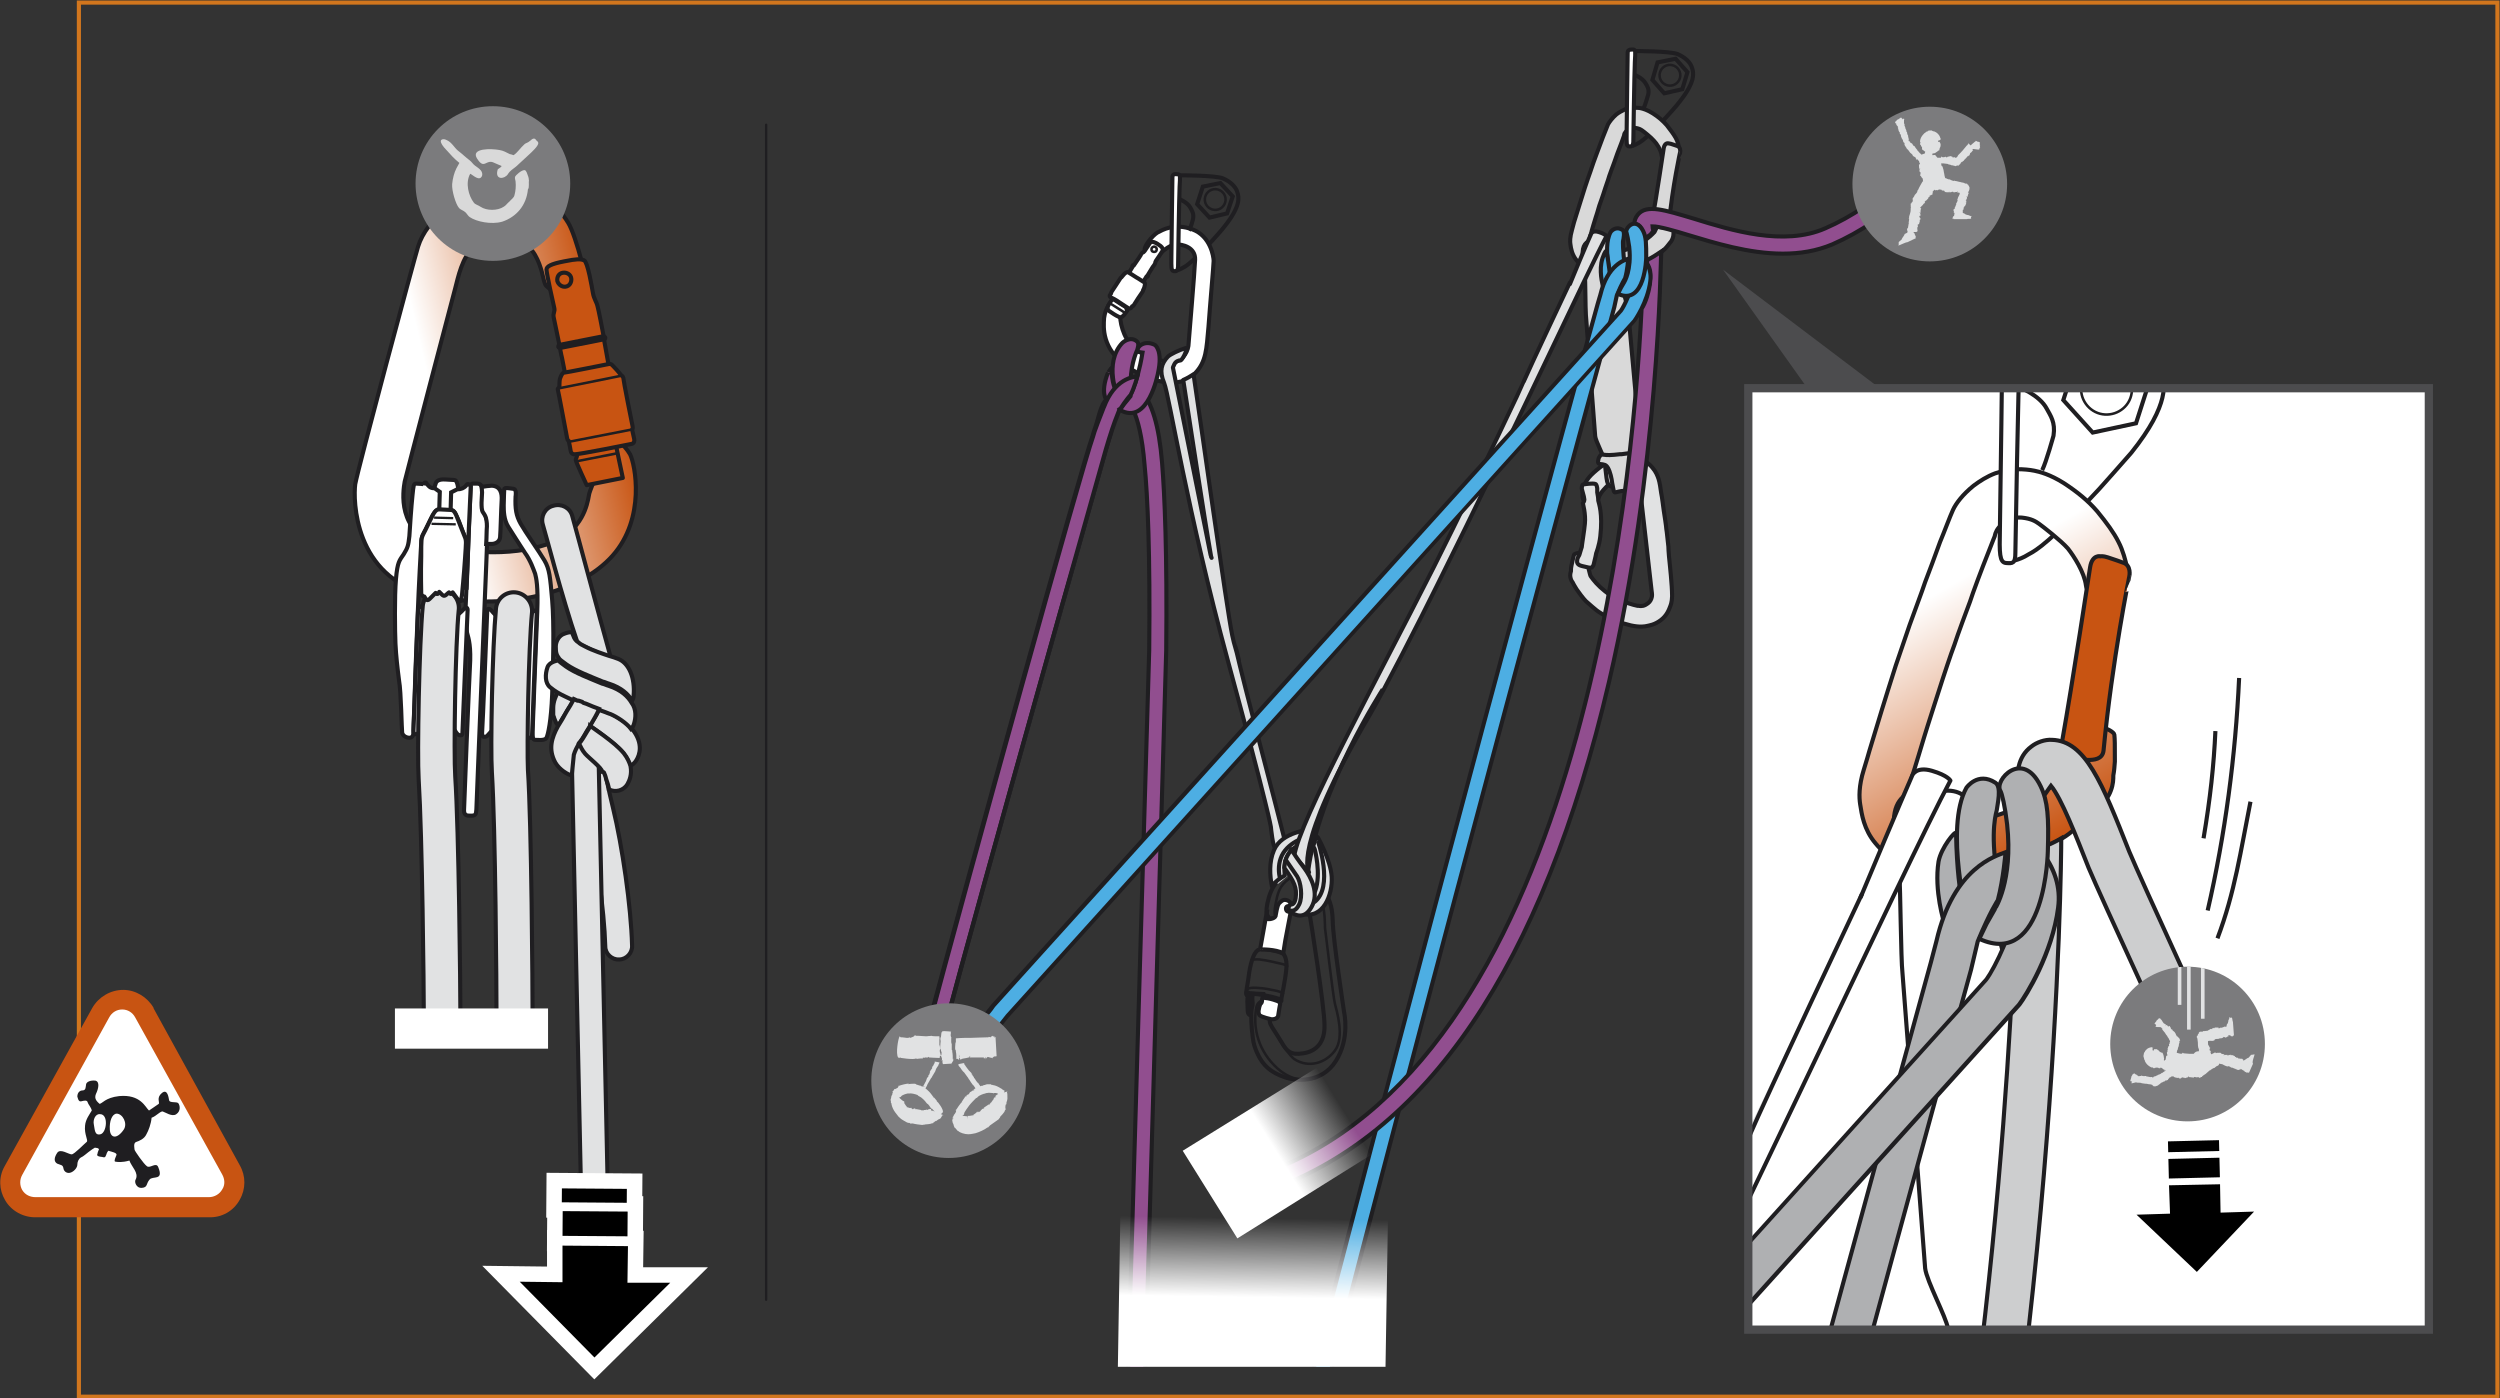 <?xml version="1.0" encoding="UTF-8"?>
<!-- Generator: Adobe Illustrator 22.1.0, SVG Export Plug-In . SVG Version: 6.00 Build 0)  -->
<svg xmlns="http://www.w3.org/2000/svg" xmlns:xlink="http://www.w3.org/1999/xlink" version="1.1" id="Calque_1" x="0px" y="0px" width="484.9px" height="271.2px" viewBox="0 0 484.9 271.2" style="enable-background:new 0 0 484.9 271.2;" xml:space="preserve">
<rect x="0" y="0" width="484.9" height="271.2" fill="#333333" stroke="none"/>
<style type="text/css">
	.st0{fill:none;stroke:#1F1E21;stroke-width:0.8;stroke-linecap:round;stroke-linejoin:round;stroke-miterlimit:10;}
	.st1{fill:url(#SVGID_2_);stroke:#1F1E21;stroke-width:0.8;stroke-linecap:round;stroke-linejoin:round;}
	.st2{fill:#C85412;stroke:#1F1E21;stroke-width:0.8;stroke-linecap:round;stroke-linejoin:round;stroke-miterlimit:10;}
	.st3{fill:none;stroke:#1F1E21;stroke-width:0.5;stroke-linecap:round;stroke-linejoin:round;stroke-miterlimit:10;}
	.st4{fill:#7B7B7D;}
	.st5{fill:#D9D9D9;}
	.st6{fill:#FFFFFF;stroke:#1F1E21;stroke-width:0.8;}
	.st7{fill:#E1E2E3;stroke:#1F1E21;stroke-width:0.8;stroke-miterlimit:10;}
	.st8{fill:#E1E2E3;stroke:#1F1E21;stroke-width:0.8;}
	.st9{fill:none;stroke:#1F1E21;stroke-width:0.462;stroke-linecap:round;stroke-linejoin:round;}
	.st10{clip-path:url(#SVGID_4_);}
	.st11{fill:none;stroke:#1F1E21;stroke-width:0.8;stroke-miterlimit:10;}
	.st12{fill:none;stroke:#1F1E21;stroke-width:0.5;stroke-miterlimit:10;}
	.st13{fill:#FFFFFF;stroke:#1F1E21;stroke-width:0.8;stroke-miterlimit:10;}
	.st14{clip-path:url(#SVGID_7_);fill:none;stroke:#1F1E21;stroke-width:0.8;}
	.st15{clip-path:url(#SVGID_10_);}
	.st16{fill:#FFFFFF;stroke:#1F1E21;stroke-width:0.8;stroke-linecap:round;stroke-linejoin:round;stroke-miterlimit:10;}
	.st17{clip-path:url(#SVGID_12_);}
	.st18{fill:none;stroke:#1F1E21;stroke-width:0.8;}
	.st19{fill:none;stroke:#1F1E21;stroke-width:0.5;}
	.st20{clip-path:url(#SVGID_14_);fill:#914E8F;stroke:#1F1E21;stroke-width:0.8;}
	.st21{clip-path:url(#SVGID_16_);fill:#914E8F;stroke:#1F1E21;stroke-width:0.8;}
	.st22{clip-path:url(#SVGID_18_);fill:#914E8F;stroke:#1F1E21;stroke-width:0.8;}
	.st23{clip-path:url(#SVGID_20_);fill:#914E8F;stroke:#1F1E21;stroke-width:0.8;}
	.st24{clip-path:url(#SVGID_22_);fill:#914E8F;stroke:#1F1E21;stroke-width:0.8;}
	.st25{clip-path:url(#SVGID_24_);fill:#914E8F;stroke:#1F1E21;stroke-width:0.8;}
	.st26{clip-path:url(#SVGID_26_);fill:#4DAEE3;stroke:#1F1E21;stroke-width:0.839;}
	.st27{clip-path:url(#SVGID_28_);}
	.st28{fill:none;stroke:#1F1E21;stroke-width:0.8;stroke-linecap:round;stroke-linejoin:round;}
	.st29{clip-path:url(#SVGID_30_);fill:none;stroke:#1F1E21;stroke-width:0.8;}
	.st30{clip-path:url(#SVGID_32_);fill:none;stroke:#1F1E21;stroke-width:0.5;}
	.st31{clip-path:url(#SVGID_34_);fill:none;stroke:#1F1E21;stroke-width:0.8;}
	.st32{clip-path:url(#SVGID_36_);fill:none;stroke:#1F1E21;stroke-width:0.8;}
	.st33{clip-path:url(#SVGID_38_);}
	.st34{clip-path:url(#SVGID_40_);fill:#D9D9D9;stroke:#1F1E21;stroke-width:0.8;stroke-linecap:round;stroke-linejoin:round;}
	.st35{clip-path:url(#SVGID_42_);fill:none;stroke:#1F1E21;stroke-width:0.8;stroke-linecap:round;stroke-linejoin:round;}
	.st36{clip-path:url(#SVGID_44_);fill:#D9D9D9;stroke:#1F1E21;stroke-width:0.8;}
	.st37{clip-path:url(#SVGID_46_);}
	.st38{fill:#E1E2E3;stroke:#1F1E21;stroke-width:0.8;stroke-linecap:round;stroke-linejoin:round;}
	.st39{clip-path:url(#SVGID_48_);}
	.st40{clip-path:url(#SVGID_50_);fill:#D9D9D9;stroke:#1F1E21;stroke-width:0.8;}
	.st41{clip-path:url(#SVGID_52_);fill:#D9D9D9;stroke:#1F1E21;stroke-width:0.8;stroke-linecap:round;stroke-linejoin:round;}
	.st42{clip-path:url(#SVGID_54_);fill:#FFFFFF;stroke:#1F1E21;stroke-width:0.8;}
	.st43{clip-path:url(#SVGID_56_);fill:#4DAEE3;stroke:#1F1E21;stroke-width:0.8;}
	.st44{clip-path:url(#SVGID_58_);fill:#4DAEE3;stroke:#1F1E21;stroke-width:0.8;}
	.st45{clip-path:url(#SVGID_60_);fill:#4DAEE3;stroke:#1F1E21;stroke-width:0.839;}
	.st46{clip-path:url(#SVGID_62_);fill:#4DAEE3;stroke:#1F1E21;stroke-width:0.8;}
	.st47{clip-path:url(#SVGID_64_);fill:#E1E2E3;stroke:#1F1E21;stroke-width:0.8;stroke-linecap:round;stroke-linejoin:round;}
	.st48{clip-path:url(#SVGID_66_);}
	.st49{fill:#E1E2E3;}
	.st50{clip-path:url(#SVGID_68_);fill:#914E8F;stroke:#1F1E21;stroke-width:0.8;}
	.st51{clip-path:url(#SVGID_70_);fill:#914E8F;stroke:#1F1E21;stroke-width:0.8;}
	.st52{clip-path:url(#SVGID_72_);}
	.st53{fill:#4DAEE3;}
	.st54{fill:#1F1E21;}
	.st55{clip-path:url(#SVGID_74_);fill:#4DAEE3;stroke:#1F1E21;stroke-width:0.8;stroke-linecap:round;stroke-linejoin:round;}
	.st56{clip-path:url(#SVGID_76_);}
	.st57{clip-path:url(#SVGID_78_);fill:url(#SVGID_79_);}
	.st58{clip-path:url(#SVGID_81_);fill:url(#SVGID_82_);}
	.st59{fill:#4C4C4E;}
	.st60{fill:#FFFFFF;}
	.st61{clip-path:url(#SVGID_84_);}
	.st62{clip-path:url(#SVGID_86_);fill:none;stroke:#1F1E21;stroke-width:0.8;}
	.st63{clip-path:url(#SVGID_88_);fill:none;stroke:#1F1E21;stroke-width:0.5;}
	.st64{clip-path:url(#SVGID_90_);fill:none;stroke:#1F1E21;stroke-width:0.8;}
	.st65{clip-path:url(#SVGID_92_);fill:none;stroke:#1F1E21;stroke-width:0.8;}
	.st66{clip-path:url(#SVGID_94_);}
	
		.st67{clip-path:url(#SVGID_96_);fill:url(#SVGID_97_);stroke:#1F1E21;stroke-width:0.8;stroke-linecap:round;stroke-linejoin:round;}
	.st68{clip-path:url(#SVGID_99_);fill:none;stroke:#1F1E21;stroke-width:0.8;stroke-linecap:round;stroke-linejoin:round;}
	.st69{clip-path:url(#SVGID_101_);fill:#C85412;stroke:#1F1E21;stroke-width:0.8;}
	.st70{clip-path:url(#SVGID_103_);fill:#FFFFFF;stroke:#1F1E21;stroke-width:0.8;}
	.st71{clip-path:url(#SVGID_105_);fill:#FFFFFF;stroke:#1F1E21;stroke-width:0.8;}
	.st72{clip-path:url(#SVGID_107_);fill:#AFB0B2;stroke:#1F1E21;stroke-width:0.8;}
	.st73{clip-path:url(#SVGID_109_);fill:#AFB0B2;stroke:#1F1E21;stroke-width:0.8;}
	.st74{clip-path:url(#SVGID_111_);fill:#4DAEE3;stroke:#1F1E21;stroke-width:0.839;}
	.st75{clip-path:url(#SVGID_113_);fill:#AFB0B2;stroke:#1F1E21;stroke-width:0.8;}
	.st76{clip-path:url(#SVGID_115_);fill:#FFFFFF;stroke:#1F1E21;stroke-width:0.8;stroke-linecap:round;stroke-linejoin:round;}
	.st77{clip-path:url(#SVGID_117_);fill:#E1E2E3;stroke:#1F1E21;stroke-width:0.8;stroke-linecap:round;stroke-linejoin:round;}
	.st78{clip-path:url(#SVGID_119_);fill:#CDCECF;stroke:#1F1E21;stroke-width:0.8;}
	.st79{clip-path:url(#SVGID_121_);fill:#CDCECF;stroke:#1F1E21;stroke-width:0.8;}
	.st80{clip-path:url(#SVGID_123_);}
	.st81{fill:#AFB0B2;}
	.st82{clip-path:url(#SVGID_125_);fill:#AFB0B2;stroke:#1F1E21;stroke-width:0.8;stroke-linecap:round;stroke-linejoin:round;}
	.st83{fill:none;stroke:#4C4C4E;stroke-width:1.6;}
	.st84{fill:none;stroke:#D2761D;stroke-width:0.8;stroke-miterlimit:10;}
	.st85{fill:#C85412;}
	.st86{fill:#E0E1E2;}
	.st87{fill:#FFFFFF;stroke:#1F1E21;stroke-width:0.8;stroke-linecap:round;stroke-linejoin:round;}
	.st88{fill:none;stroke:#1F1E21;stroke-width:0.447;stroke-miterlimit:10;}
	.st89{fill:#FFFFFF;stroke:#FFFFFF;stroke-width:6;stroke-miterlimit:10;}
	.st90{clip-path:url(#SVGID_127_);}
</style>
<g>
	<line class="st0" x1="111.4" y1="48.1" x2="104.9" y2="50.1"></line>
	<g>
		
			<linearGradient id="SVGID_2_" gradientUnits="userSpaceOnUse" x1="616.32" y1="23.295" x2="670.865" y2="23.295" gradientTransform="matrix(0.975 -0.224 -0.224 -0.975 -529.899 245.078)">
			<stop offset="0.352" style="stop-color:#FFFFFF"></stop>
			<stop offset="1" style="stop-color:#C85412"></stop>
		</linearGradient>
		<path class="st1" d="M118.1,84.5c0.8,0,3,1.7,4.1,3.6c1,1.9,3.1,12.4-3.4,19.7s-20.9,11-35.5,7.6C68.6,112,68.5,96.9,68.9,93.9    C69.4,91,80.4,50,81.1,47.8c1.6-5.2,8-10.5,14.5-10.9c8.4-0.5,12.3,2.5,14.6,6.3c1.5,2.4,4.3,12.9,3.4,13.8s-3.9,1.4-4.6,1    s-2.8-2.3-3.1-2.6c-0.3-0.4-0.5-1.4-0.6-1.8c-0.1-0.5-0.9-4.1-2.7-5.6c-1.8-1.5-5.9-3.6-10.6-0.1c-2.4,1.8-3.2,6.2-3.7,8    s-9.4,35.8-9.8,37.5c-0.3,1.7-1.7,10,7,12.4s18.9,1.3,23.6-1.6s5-7.8,5.2-8.5s0.7-1.8,0.9-2.5c0.3-0.9-1.3-6.6-0.6-7.4    C115.4,84.8,117.4,84.5,118.1,84.5z"></path>
	</g>
	<path class="st2" d="M113.8,94.1l7-1.4c0,0-1.5-7-1.6-7.8s0.8-2.9,0.8-3.1s-2.8-15.7-2.8-15.7s0-0.1,0-0.2l0,0   c0.1,0,0.2-0.2,0.2-0.3v-0.1c0-0.1-0.1-0.2-0.3-0.2l0,0c-0.3-1.6-1-5.2-1.2-5.9c-0.2-0.9-0.7-1.4-0.9-2.6c-0.2-1.1-1-6-1.7-6.3   s-1.4-0.3-3.9,0.2c-2.6,0.5-3.4,1-3.4,1.6c0,0.7,1.3,6.6,1.5,7.4c0.2,0.8-0.3,1-0.1,1.9c0.1,0.6,0.7,3.2,1.1,5.3   c-0.1,0-0.2,0.1-0.2,0.3v0.1c0,0.1,0.2,0.2,0.3,0.2l0,0c0.2,1.1,0.4,1.9,0.4,1.9s3.1,15.6,3.2,16.2s0,0.7-0.1,0.8   c-0.1,0.2-0.3,0.2-0.3,0.5s0.1,1.4,0.1,1.6s-0.3,0.5-0.2,0.8C111.7,89.6,113.8,94.1,113.8,94.1z"></path>
	<line class="st0" x1="117.2" y1="65.8" x2="108.6" y2="67.5"></line>
	<line class="st0" x1="108.5" y1="66.9" x2="117.1" y2="65.2"></line>
	<line class="st3" x1="119.8" y1="87.9" x2="112.2" y2="89.4"></line>
	<line class="st0" x1="119.3" y1="85.2" x2="112.6" y2="86.5"></line>
	<path class="st0" d="M108.1,54.5c-0.1-0.8,0.3-1.5,1.1-1.6c0.7-0.1,1.5,0.3,1.6,1.1c0.1,0.7-0.3,1.5-1.1,1.6   C109,55.7,108.3,55.2,108.1,54.5z"></path>
	<g>
		<path class="st2" d="M122.5,86.1c0.5-0.1,0.6-0.6,0.5-1s-0.4-1.8-0.4-1.8s0.2-0.1,0.1-0.6c-0.1-0.4-1.8-9-1.8-9.4    c-0.1-0.4-0.4-0.5-0.4-0.5s-0.7-0.9-1.2-1.4s-0.7-0.9-1.2-0.8s-8.5,1.7-8.8,1.7c-0.3,0.1-0.6,0.9-0.7,1.2    c-0.1,0.3-0.1,1.6-0.1,1.6s-0.4,0.2-0.3,0.5s1.7,8.9,1.8,9.4c0.1,0.5,0.3,0.5,0.3,0.5s0.4,1.8,0.4,2s0.3,0.7,0.8,0.6    C112.1,88.2,122.5,86.1,122.5,86.1z"></path>
		<line class="st3" x1="122.6" y1="83.3" x2="110.3" y2="85.7"></line>
		<line class="st3" x1="120.4" y1="72.9" x2="108.5" y2="75.3"></line>
	</g>
</g>
<g>
	<path class="st4" d="M95.6,50.6c8.3,0,15-6.7,15-15s-6.7-15-15-15s-15,6.7-15,15S87.3,50.6,95.6,50.6z"></path>
	<g>
		<path class="st5" d="M104,27.2c-0.1-0.2-0.3-0.4-0.6-0.3c-0.3,0.1-0.5,0.4-0.7,0.5c-0.3,0.3-0.7,0.3-1,0.6    c-0.7,0.6-1.4,1.7-2.1,2.1l0,0c0,0-0.5-0.2-0.7-0.2c-0.6-0.3-1.3-0.7-2-0.8c-1.6-0.3-5.6-0.4-4.4,1.6c1.5,2.4,1.7,0,3.4,0.9    c0.4,0.2,1,0.4,1.4,0.6c-0.2,0.4-0.8,0.5-0.8,0.8c-0.5,1.9,1.3,1.8,2,0.8c0.4-0.7,1-1,1.6-1.5c0.9-0.8,1.7-1.6,2.6-2.4    c0.3-0.3,1.8-1.6,1.7-2.2C104.4,27.5,104.1,27.3,104,27.2z"></path>
		<path class="st5" d="M102.6,35.1L102.6,35.1c0-0.3-0.1-0.8-0.2-1c-0.1-0.3-0.3-1-0.6-1.1c-0.6-0.1-1.8,1-1.9,1.3s0.1,0.7,0.1,0.9    c0.1,0.9,0,1.9-0.2,2.6c-0.1,0.6-0.7,0.9-1,1.3c-0.4,0.3-0.7,0.8-1.1,1c-1.2,0.8-3.3,0.8-4.5,0c-0.4-0.3-1-0.4-1.3-0.8    c-1-1.3-1.7-3.8-0.7-5.6c0.5,0.2,1.8,1.6,2.3,0.4c0.1-0.4,0-0.7-0.2-1c-0.3-0.4-0.8-0.7-1.2-1c-0.4-0.3-0.6-0.7-1-1    c-0.8-0.6-1.5-1.3-2.3-1.9c-0.7-0.6-1.2-1.6-2.1-2C86.5,27.1,86.3,27,86,27c-1.3,0.1,0.3,1.8,0.5,2c0.8,0.9,1.6,1.8,2.6,2.6    c-0.2,0.4-0.4,0.7-0.6,1.1c-0.4,0.8-0.7,1.9-0.8,3c-0.1,1.3,0.7,3.9,1.3,4.6c0.3,0.4,0.9,0.5,1.3,0.9c0.3,0.3,0.5,0.7,0.8,0.9    c1.3,0.9,4.2,1.5,6.3,0.9c2.7-0.9,4.7-3.1,5-6.3C102.7,36.5,102.5,35.2,102.6,35.1z"></path>
	</g>
</g>
<path class="st6" d="M88.9,94.9c-0.2-1.7-0.6-1.8-0.8-1.8c-0.2,0-0.3,0-1.7-0.1c-1.4-0.1-1.8,0.4-1.9,0.8c-0.1,0.3-0.3,0.9-0.3,0.9  l-0.5,1.4L84,101l4,0.1l1.1-3.9L88.9,94.9z"></path>
<path class="st6" d="M91,158.2c-0.3,0-1,0-1-1s1-25.5,1.2-29.1c0.1-3.5-0.5-4.8-0.6-5.3s-0.4-2.3-0.3-4.8s1-23.7,1-23.7  s0-0.5,0.4-0.5s0.6,0,0.9,0s1,0.2,1,1.2s-0.1,1.9-0.1,2.8c0,0.8,0.1,1.3,0.4,1.6c0.3,0.4,0.7,1.5,0.7,2.6s-1.8,44-1.9,47.4  c-0.1,3.4-0.3,6.8-0.3,7.6C92.3,157.9,92.4,158.3,91,158.2z"></path>
<path class="st6" d="M87.4,98.9l0.1-3.4l1.2-0.6c0.9,0,1.2-0.3,1.5-0.5s0.2-0.5,0.6-0.5c0.3,0,0.5,0.5,0.5,0.5l-0.3,6.7  c0,0-0.2,4.2-0.2,5.2s-0.3,7.7-0.3,7.7h-0.7c0,0,0.5-6.3,0.5-7.5s0-1.9-0.3-2.8c-0.4-0.9-0.9-2.5-1.3-3.3c-0.4-0.9-0.5-1-0.6-1.1  s-0.2-0.2-0.3-0.2C87.5,98.9,87.4,98.9,87.4,98.9L87.4,98.9z"></path>
<path class="st7" d="M82.1,94c0,0-0.7,17.6-0.8,20.8"></path>
<path class="st6" d="M81.2,114.9c0,0-0.7,16.3-0.8,21.1c-0.2,4.8-0.2,5.4-0.2,6s-0.2,1.1-0.8,1.1c-0.6,0-1.3-0.4-1.4-1  s-0.2-7.9-0.6-10.1c-0.3-2.3-0.6-4.9-0.7-7.2c-0.1-2.3-0.2-9.1,0.1-12.5c0.3-3.4,0.7-3.6,1.5-4.8c0.8-1.3,0.9-1.7,1.1-3.5  c0.1-1.8,0.4-6,0.6-7.9s0.2-2.3,0.7-2.3s1.4,0.1,1.4,0.1v0.2c0,0,0.1-0.5,0.4-0.5s0.2,0.3,0.5,0.5c0.2,0.2,0.4,0.6,1.3,0.6l1,0.7  l-0.1,3.4c0,0-0.4,0-0.5,0.2c-0.2,0.1-0.4,0.4-0.8,1c-0.3,0.6-1.4,2.9-1.6,3.2c-0.1,0.3-0.6,0.8-0.6,2.1  C81.6,106.6,81.2,114.9,81.2,114.9z"></path>
<path class="st6" d="M85,139.9c1.9,0.1,3.3,1.8,3.5,2.2c0.3,0.4,0.5,0.5,0.7,0.5s0.5,0.2,0.5-0.6s1-23.7,1-23.7s0-0.4-0.2-0.4  s-0.4,0.1-0.6,0.3c-0.2,0.2-1.6,2-4.1,1.9c-2.4-0.1-3.7-1.9-3.9-2.2c-0.2-0.2-0.3-0.3-0.6-0.3c-0.2,0-0.2,0.4-0.2,0.4  s-0.9,22.9-0.9,23.7s0.3,0.7,0.4,0.7c0.2,0,0.4,0,0.7-0.4C81.6,141.5,83.1,139.8,85,139.9z"></path>
<path class="st6" d="M93.4,94.5c0,0,0.1,0.5,0.1,1s-0.1,1.4-0.1,2c0,0.7,0,1.5,0.3,1.9s0.6,1,0.6,1.3c0.1,0.4,0.2,1.1,0.1,2.1  c0,1-0.1,2.7-0.1,2.7s0.7,0,1.1,0c0.5,0,1.5-0.3,1.6-1.3c0.1-1.1,0.2-5.6,0.3-7.1c0.1-1.4-0.2-2.8-1.9-2.9  C93.8,94.3,93.4,94.5,93.4,94.5z"></path>
<path class="st6" d="M97.8,94.9c0,0-0.1,2.1-0.1,3.1s0,2.8,0.9,4.2c0.9,1.4,2.2,3.5,3.2,5c1.1,1.5,1.7,3.3,2,4.1  c0.2,0.8,0.6,2.3,0.4,7.4s-0.9,22.3-0.9,23.2c0,1,0,1.6,0.5,1.6s1.9,0.2,2.2-0.4c0.3-0.6,0.9-3.2,1.1-8.4c0.2-5.1,0.4-13.8,0-18.3  s-0.5-6-1.5-7.7s-3.7-5.5-4.6-7.1s-1.1-2.9-1-5.3c0,0,0.3-1.5-0.5-1.5C98.7,94.7,97.8,94.5,97.8,94.9z"></path>
<path class="st6" d="M98.5,140.4c1.9,0.1,3.3,1.8,3.5,2.2c0.3,0.4,0.5,0.5,0.7,0.5s0.5,0.2,0.5-0.6s0.9-23.7,0.9-23.7s0-0.4-0.2-0.4  s-0.4,0.1-0.6,0.3c-0.2,0.2-1.6,2-4.1,1.9c-2.4-0.1-3.7-2-3.9-2.2c-0.2-0.2-0.3-0.3-0.6-0.3c-0.2,0-0.2,0.4-0.2,0.4  s-0.9,22.9-1,23.7c0,0.8,0.3,0.7,0.5,0.7s0.4,0,0.7-0.4C95.1,142,96.6,140.4,98.5,140.4z"></path>
<g>
	<path class="st8" d="M111.9,124.3c-2.8-8.1-6.4-22-6.6-22.5c-0.5-1.6,0.4-3.3,2-3.7c1.6-0.5,3.3,0.4,3.7,2c0.8,2.8,5.1,19,7.4,27.2   "></path>
</g>
<g>
	<path class="st8" d="M111,150.4"></path>
	<path class="st8" d="M111,150.4"></path>
	<g>
		<path class="st8" d="M119.9,127.8c-0.5-0.2-1.1-0.4-1.8-0.6c-0.9-0.3-3.1-1-4.6-1.8l0,0c-0.6-0.3-1-0.5-1.3-0.8    c-0.5-0.3-0.8-0.7-1-1.3c-0.1-0.2-0.2-0.5-0.3-0.7c-0.4,0-0.9,0.1-1.4,0.3c-1,0.3-1.7,1.4-1.7,2.5c0,1.2,0.1,1.6,0.7,2.4l0.1,0.1    c0.3,0.3,0.8,0.6,1.3,1c1.7,1.2,4.6,2.3,7,3.3c0.5,0.1,0.8,0.3,1.2,0.4c2.5,0.8,3.8,2.1,4.5,3.3c0.2-0.3,0.3-0.6,0.3-1    C123.2,131.5,122,128.6,119.9,127.8z"></path>
		<g>
			<path class="st8" d="M110,137.9c-0.1,0.2-0.3,0.5-0.4,0.7c-0.5,0.7-0.9,1.5-1.3,2.2l0,0c-0.2-0.3-0.5-0.6-0.6-1l0,0     c0-0.1-0.1-0.1-0.1-0.2l0,0c0-0.1,0-0.1-0.1-0.2c0,0,0,0,0-0.1s0-0.1-0.1-0.2c0,0,0,0,0-0.1c-0.1-0.2-0.1-0.3-0.1-0.5v-0.1v-0.1     v-0.1v-0.1V138v-0.1c0-0.1,0-0.1,0-0.2v-0.1c0-0.1,0-0.2,0-0.3c0-1.2,0.5-2.4,1.1-3.4c1,0.6,2,1.1,3.2,1.6     C111,136.3,110.5,137.1,110,137.9z"></path>
			<g>
				<path class="st8" d="M118.2,138.3c0.1,0,0.2,0.1,0.3,0.1c1.2,0.6,3.1,1.7,4,2.9l0,0c0.1,0.1,0.1,0.1,0.2,0.2      c2.1,2.7,1.4,4.9,0.7,6c-0.3,0.5-0.7,0.8-1.2,1.1c-0.2-0.8-0.6-1.6-1.3-2.5c-1-1.2-2.4-2.3-3.6-3.2c-1-0.8-2.2-1.6-2.9-2.1      c0,0,0,0,0-0.1c0.6-1,1.3-2,1.8-3.1c0.1,0,0.2,0.1,0.3,0.1C117.2,137.9,117.7,138.1,118.2,138.3z"></path>
				<path class="st8" d="M123,140.3c-0.1,0.4-0.3,0.8-0.6,1.1l0,0c-0.9-1.2-2.8-2.4-4-2.9c-0.1,0-0.2-0.1-0.3-0.1      c-0.5-0.2-1-0.4-1.6-0.6c-0.1,0-0.2-0.1-0.3-0.1c-0.2-0.1-0.4-0.1-0.6-0.2h-0.1c-0.2-0.1-0.4-0.1-0.5-0.2      c-0.1,0-0.2-0.1-0.2-0.1c-0.1,0-0.2-0.1-0.3-0.1c-0.1,0-0.2-0.1-0.3-0.1c-0.2-0.1-0.3-0.1-0.5-0.2l0,0c-0.2-0.1-0.7-0.2-0.7-0.3      l0,0l0,0c0-0.1-0.5-0.2-0.8-0.3h-0.1c-0.2-0.1-0.5-0.2-0.8-0.3c-1.2-0.6-2.2-1-3.2-1.6c-0.5-0.3-0.9-0.6-1.4-1l0,0      c-1-0.8-1-2.5-0.5-3.9c0.4-1.1,2.1-1.3,2.1-1.3s0,0,0.1,0.1l0.1,0.1c0.3,0.3,0.8,0.6,1.3,1c1.7,1.2,4.6,2.3,7,3.3      c0.5,0.1,0.8,0.3,1.2,0.4c2.5,0.8,3.8,2.1,4.5,3.3C123.5,137.6,123.3,139.3,123,140.3z"></path>
			</g>
		</g>
	</g>
	<path class="st8" d="M118.9,156.7c-0.7-2.8-1.9-8.4-3.1-14.5c-1,0.1-2,0.4-2.7,0.6c-0.5,0.1-1.6,0.5-2.4,0.5   c1.2,6.3,2.5,12,3.1,14.7c1.8,7,3.4,18.4,3.6,25.6c0,1.4,1.3,2.6,2.7,2.5c1.4,0,2.6-1.3,2.5-2.7   C122.4,175.8,120.7,164.1,118.9,156.7z"></path>
	<path class="st8" d="M117.9,231.4l-1.9-89.3l-5.2,0.4l1.9,88.6C114.4,231.2,116.2,231.3,117.9,231.4z"></path>
	<g>
		<g>
			<path class="st8" d="M114.5,140.7C114.5,140.7,114.4,140.7,114.5,140.7c-0.1,0.2-0.2,0.3-0.3,0.5c-0.6,0.9-1.1,2-1.7,2.7     c-0.1,0.1-0.2,0.2-0.2,0.3c-0.4,0.7-0.8,1.5-1,2.2l-0.4,4c-0.7-0.1-2.4-1.1-3.2-2.5c-1.4-2.6-0.7-4.8,0.5-7     c0.4-0.7,0.9-1.4,1.3-2.2c0.1-0.2,0.3-0.5,0.4-0.7c0.5-0.8,1-1.6,1.4-2.4c0.2,0.1,0.5,0.2,0.7,0.3c0,0,0.1,0,0.2,0     c0.2,0.1,0.8,0.2,0.8,0.3l0,0c0,0.1,0.4,0.2,0.7,0.3c0.9,0.4,1.7,0.7,2.5,1C115.8,138.6,115.1,139.6,114.5,140.7z"></path>
		</g>
	</g>
	<g>
		<path class="st8" d="M121.7,152.1c-0.7,1.2-2.3,1.7-3.6,1c0-0.1,0-0.1,0-0.2c-0.1-0.3-0.1-0.5-0.2-0.8s-0.2-0.6-0.3-0.9    c-0.1-0.4-0.2-0.8-0.4-1.2c0-0.1,0-0.1-0.1-0.2c0,0-0.1-0.1-0.2-0.1h-0.1l0,0c0-0.7-2.6-2.7-3.3-3.5c-0.6-0.7-0.9-1.4-1.2-2    c0.1-0.1,0.2-0.2,0.3-0.3c0.6-0.8,1.1-1.8,1.7-2.7c0.1-0.1,0.2-0.3,0.2-0.4c0.6,0.4,1.6,1.2,2.5,1.8c0.1,0.1,0.3,0.2,0.4,0.3    c1.2,0.9,2.6,2,3.6,3.2c0.7,0.9,1.1,1.8,1.3,2.5C122.6,150.2,122.1,151.4,121.7,152.1z"></path>
	</g>
</g>
<line class="st9" x1="148.6" y1="24.2" x2="148.6" y2="252.1"></line>
<g>
	<g>
		<defs>
			<rect id="SVGID_3_" x="157.8" y="1.6" width="206" height="263.5"></rect>
		</defs>
		<clipPath id="SVGID_4_">
			<use xlink:href="#SVGID_3_" style="overflow:visible;"></use>
		</clipPath>
		<g class="st10">
			<path class="st11" d="M246.4,196.4c0,0-0.3,1.5,0,2.2s1.2,1.9,2.2,3.6c1,1.7,1.7,2.5,4.2,2.1s4.2-2.1,4.1-5.5     c0-3.4-2.7-20.6-2.9-21.6s-1.1-2.9-2.1-3.2c-0.3,0.3-1.5,1.9-1.5,1.9s-1,2.2-1.8,2.2s-2.5,0.2-2.5-0.1s-1-0.4,0-3.9     s3.4-4.8,5.1-5c1.7-0.3,4.7,1.4,5.6,3.4c0.9,1.9,1.6,2.8,1.7,6.1c0,3.2,2.2,17.7,2.2,17.7s1.2,5.1-1.6,9.5     c-2.8,4.4-7.9,3.9-10,3.1c-2-0.7-3.6-1.7-4.7-3.6c0,0-1.2-1.9-1.4-4c-0.3-2.1-0.4-4.6-0.2-5.7c0.3-1,0.1-1.4,0.1-1.9     c0-0.4,0.1-1,0.1-1l2.1,0.1L246.4,196.4z"></path>
			<path class="st12" d="M244.9,193.3c0,0,0,0.5-0.3,0.8s-0.8,0.3-1,1.7s-0.6,5.5,2.4,9.5c3,3.9,6.4,4.8,9.5,3.7"></path>
			<path class="st11" d="M246.5,199.4"></path>
			<path class="st12" d="M247,199.6c0,0,2.3,4.4,4,5.8c2.9,1.9,6.2,0.7,7.9-1.6c2-2.6,0.3-7.9,0-9.2c-0.3-1.2-1.9-14.6-1.9-14.6     s0-3.4-0.5-4.5s-1.4-2.7-2.9-2.7c-0.7,0-0.9,0.2-2,1.8"></path>
			<path class="st13" d="M244.3,196.9c0.4,0.4,2.3,0.8,2.3,0.8s1,0.1,1.3-0.6c0.1-0.8,0.4-2.4,0.4-2.4s0-0.4-0.7-0.6     c-0.8-0.3-1.7-0.5-2-0.5s-0.8-0.3-0.8,0.2s-0.1,0.7-0.2,0.8c-0.1,0.1-0.3,0.2-0.5,1.5C244.1,196.7,244.3,196.9,244.3,196.9z"></path>
			<path class="st11" d="M242.6,196.9c0,0-0.6,0.1-0.6-1s-0.2-2.5,0.1-2.5c0.4,0,0.2,0,0.4-0.2s0.1-0.5,0.1-0.5l0.3,0.1     c0,0-0.3,0.3-0.4,0.8c-0.1,1.1,0.1,1,0.3,1.2c0,0-0.1,0.7-0.2,1C242.6,196.2,242.6,196.9,242.6,196.9z"></path>
			<path class="st11" d="M242.4,193.4c0,0-0.7-0.2-0.7-0.7s0.1-0.6,0.1-0.8c0-0.3,0.2-0.9,0.5-3.3c0.4-2.5,1.1-4.2,1.9-4.4     c0.8-0.3,3.7,0.2,4.7,0.8c0,0,0.8,0.7,0.6,2.9s-0.9,5.4-1,6c0,0.4-0.6,0.3-0.6,0.3"></path>
			<path class="st13" d="M248.9,184.9l0.4-2.5c0,0,1.1-5.7,1.2-6.3c0.1-0.6-0.2-1.3-0.9-1.5s-1,0.1-1.5,0.6     c-0.4,0.4-0.6,2.1-0.7,2.5c-0.2,0.5-1.4,0.7-1.6,0.5c-0.2-0.2,0-1.8,0-1.8l-1.4,7.8C244.4,184.1,247.5,184.1,248.9,184.9z"></path>
			<path class="st12" d="M249.3,176.4c-0.1-0.5,0.2-0.8,0.6-0.8c0.4,0,0.7,0.7,0.4,1.2c-0.1,0.1-0.1,0.2-0.2,0.2     C249.8,177,249.4,176.9,249.3,176.4z"></path>
			<path class="st12" d="M250.2,175.7c-0.4-0.2-0.5,0.3-0.5,0.7c0,0,0,0.5,0.4,0.5"></path>
			<path class="st11" d="M241.9,193.1c0,0-0.5-0.8,3.6,0c3.7,0.7,3,1.1,3,1.1"></path>
			<path class="st12" d="M242.9,186.3c0,0,0-0.3,1.4-0.2c1.6,0.2,2.8,0.5,4.5,0.9c0.8,0.2,0.9,0.4,0.9,0.5"></path>
			<path class="st12" d="M241.9,191.9c0,0,0.2-0.4,1.9-0.3c1.9,0.1,2.7,0.4,3.4,0.5c1.6,0.3,1.7,0.7,1.7,0.7"></path>
			<path class="st12" d="M247.4,177.5c0,0-0.4,0,0-2.1s0.7-3.6,2.7-5c1-0.7,2.5-1.8,5.3,0.4"></path>
		</g>
	</g>
	<g>
		<defs>
			<rect id="SVGID_5_" x="157.8" y="1.6" width="206" height="263.5"></rect>
		</defs>
		<clipPath id="SVGID_7_">
			<use xlink:href="#SVGID_5_" style="overflow:visible;"></use>
		</clipPath>
		<path class="st14" d="M228.4,52.4c0.3-0.1,0.6-0.2,1.1-0.5c0.6-0.3,1.7-1,5.6-5.2c0,0,2.1-2.3,2.5-2.9c3.1-3.9,2.7-5.6,2.4-6.5    c-0.3-1.1-1.4-2.1-2.8-2.7c-1.4-0.6-8.3-0.6-8.3-0.6"></path>
	</g>
	<g>
		<defs>
			<rect id="SVGID_8_" x="157.8" y="1.6" width="206" height="263.5"></rect>
		</defs>
		<clipPath id="SVGID_10_">
			<use xlink:href="#SVGID_8_" style="overflow:visible;"></use>
		</clipPath>
		<g class="st15">
			<g>
				<path class="st16" d="M215.6,58.4c-0.4,0.5-1.5,1.8-1.5,4.1c-0.1,2.3,0.3,6.5,6.3,9.7c6.1,3.2,9.8,2,11.3,0.3      c2.3-2.3,2.3-4.8,2.7-9.1c0.3-4.3,1-12,1-12.8s-0.6-4.8-4.1-6.1c-3.6-1.3-5.8,0.1-6.8,0.6c-1,0.6-2.9,2.9-2.4,3.6l2.4,0.6      c0,0,0.3,0.1,0.7-0.3c0.4-0.4,1.9-1.6,3-1.6s3.7,0.5,3.6,3c-0.1,2.5-1.2,15.3-1.3,16.7c-0.2,1.4-1.4,3.3-3.4,3.1      c-2.1-0.1-5.3-1.1-7.3-2.9s-2.7-5.1-2.5-6.7C217.3,59.4,215.6,58.4,215.6,58.4z"></path>
			</g>
			<g>
				<path class="st16" d="M217.7,61.4c-0.4,0.2-0.5,0.2-0.8,0c-0.3-0.1-1.4-0.8-1.8-1.1c-0.3-0.2-0.3-0.6-0.2-0.9      c0.1-0.3,0.7-1.2,0.8-1.3s0.2-0.1,0.2-0.1l3-5c0,0,0.4-0.6,0.8-1.3c-0.1,0-0.1-0.1,0-0.2c0-0.1,0.1-0.1,0.2,0l0,0      c0.7-1,1.5-2.2,1.5-2.3c0.1-0.2,0.4-0.2,0.6-0.5c0.2-0.3,0.8-1.2,1-1.5s0.5-0.5,1.5,0.1s1.2,1,0.9,1.5s-1,1.5-1.2,1.8      s0,0.4-0.4,0.9c-0.2,0.2-0.7,1.1-1.2,1.9l0,0c0.1,0,0.1,0.1,0,0.2c0,0.1-0.1,0.1-0.2,0l0,0c-0.4,0.7-0.8,1.2-0.8,1.2l-3.1,5.1      c0,0,0,0,0.1,0.1s0.1,0.2,0,0.3S218.1,61.1,217.7,61.4z"></path>
				<path class="st3" d="M215.4,58.9c0.1,0.1,2.6,1.6,2.8,1.8"></path>
				<path class="st0" d="M215.9,58c0.1,0.1,2.7,1.7,2.7,1.7"></path>
				<path class="st3" d="M224.3,48.6c0.1-0.2,0.1-0.5-0.2-0.7c-0.2-0.1-0.5-0.1-0.7,0.2c-0.1,0.2-0.1,0.6,0.2,0.7      C223.8,48.9,224.2,48.9,224.3,48.6z"></path>
			</g>
			<g>
				<path class="st16" d="M217.2,58.7c0.6,0.4,1.5,1,1.7,1.1s0.4,0,0.5-0.1s0.2-0.3,0.2-0.3s0.2,0,0.3-0.2s1.6-2.5,1.7-2.6      c0.1-0.1,0.1-0.3,0.1-0.3s0.3-0.5,0.3-0.8c0.1-0.2,0.1-0.6,0-0.7c-0.2-0.1-1.2-0.8-1.6-1c-0.3-0.2-1.4-0.9-1.6-1      c-0.1-0.1-0.5,0.1-0.7,0.3s-0.6,0.7-0.6,0.7s-0.1,0-0.2,0.2c-0.1,0.1-1.6,2.5-1.7,2.6c-0.1,0.2-0.1,0.3-0.1,0.3      s-0.1,0.2-0.2,0.3c-0.1,0.1-0.1,0.3,0.1,0.5C215.6,57.7,216.5,58.2,217.2,58.7z"></path>
			</g>
		</g>
	</g>
	<g>
		<defs>
			<rect id="SVGID_11_" x="157.8" y="1.6" width="206" height="263.5"></rect>
		</defs>
		<clipPath id="SVGID_12_">
			<use xlink:href="#SVGID_11_" style="overflow:visible;"></use>
		</clipPath>
		<g class="st17">
			<polygon class="st18" points="232.2,39.6 233.3,36.2 236.7,35.5 239.1,38.1 238,41.4 234.6,42.2    "></polygon>
			<path class="st19" d="M233.9,37.8c0.5-1,1.7-1.4,2.7-0.9s1.4,1.7,0.9,2.7s-1.7,1.4-2.7,0.9C233.8,40,233.4,38.8,233.9,37.8z"></path>
			<path class="st18" d="M228.7,38.6c0,0,1.6,0.6,2.2,1.7c0.3,0.6,0.7,1.1,0.5,2.2c0,0-0.4,1.6-0.8,2.2"></path>
			<path class="st6" d="M227.4,34.4c0,0-0.2,13.6-0.2,15.5s-0.1,2.6,0.5,2.7c0.5,0,0.7,0,0.8-0.8c0-0.8,0.2-13.6,0.3-15.6     s0.2-2.4-0.4-2.4C227.8,33.7,227.4,33.8,227.4,34.4z"></path>
		</g>
	</g>
	<g>
		<defs>
			<rect id="SVGID_13_" x="157.8" y="1.6" width="206" height="263.5"></rect>
		</defs>
		<clipPath id="SVGID_14_">
			<use xlink:href="#SVGID_13_" style="overflow:visible;"></use>
		</clipPath>
		<path class="st20" d="M222.9,126.1l-4.5,153.1c1.1,0.3,2.2,0.6,3.3,0.9l4.5-153.9c0.2-18.8-0.3-30.2-0.8-36.4    c-0.6-7.4-2-11.7-4.1-14.1c-1.1-1.3-2.1-1.4-2.5-1.4l-0.4,3.3c0,0,2.7,1.3,3.6,12.6C222.6,96.2,223.1,107.5,222.9,126.1z"></path>
	</g>
	<g>
		<defs>
			<rect id="SVGID_15_" x="157.8" y="1.6" width="206" height="263.5"></rect>
		</defs>
		<clipPath id="SVGID_16_">
			<use xlink:href="#SVGID_15_" style="overflow:visible;"></use>
		</clipPath>
		<path class="st21" d="M182.5,202.2L182.5,202.2c8.9-33.4,30.3-108.8,32-115l0.6-2c0.9-2.9,0.9-4.3,1.8-5.6l0,0    c1.4-2.2,2.2-3,2.2-3c0.8-1.6,1.3-3.6,1.3-3.6c-0.8,0.1-3.3,0.5-6.6,5.6l0.5-0.8c-1.1,1.7-1.1,3-2.1,5.8l-0.3,1    c-2.2,6.1-23.6,83.3-32.5,116.7l0,0"></path>
	</g>
	<g>
		<defs>
			<rect id="SVGID_17_" x="157.8" y="1.6" width="206" height="263.5"></rect>
		</defs>
		<clipPath id="SVGID_18_">
			<use xlink:href="#SVGID_17_" style="overflow:visible;"></use>
		</clipPath>
		<path class="st22" d="M221.6,68.4c0,0-0.9-0.1-1-0.3c-0.1-0.9,1.4-2.2,3.4-1.2c0,0,1.6,1,0.6,5.5c0,0-1.9,10.3-7.4,7.1l0.8-1.1    l0.9-1.1C218.8,77.3,220.5,75.1,221.6,68.4z"></path>
	</g>
	<g>
		<defs>
			<rect id="SVGID_19_" x="157.8" y="1.6" width="206" height="263.5"></rect>
		</defs>
		<clipPath id="SVGID_20_">
			<use xlink:href="#SVGID_19_" style="overflow:visible;"></use>
		</clipPath>
		<path class="st23" d="M216.8,77c0,0-2.8-6.6,0.9-10.5c0,0,1.5-1.4,2.8-0.3c0.5,0.4,0.2,1.2,0.1,1.6c0,0.1-1.2,2.3-1.3,6.1    C219.2,74,217.4,77,216.8,77z"></path>
	</g>
	<g>
		<defs>
			<rect id="SVGID_21_" x="157.8" y="1.6" width="206" height="263.5"></rect>
		</defs>
		<clipPath id="SVGID_22_">
			<use xlink:href="#SVGID_21_" style="overflow:visible;"></use>
		</clipPath>
		<path class="st24" d="M215.6,71.4c0,2.8,0.8,4.3,0.8,4.3l-1.7,2c0,0-1.4-1.4,0.2-5.4C214.9,72.4,215.6,71.2,215.6,71.4z"></path>
	</g>
	<g>
		<defs>
			<rect id="SVGID_23_" x="157.8" y="1.6" width="206" height="263.5"></rect>
		</defs>
		<clipPath id="SVGID_24_">
			<use xlink:href="#SVGID_23_" style="overflow:visible;"></use>
		</clipPath>
		<path class="st25" d="M217.1,79.6c1.4-2.2,2.2-3,2.2-3c0.8-1.6,1.3-3.6,1.3-3.6c-0.8,0.1-4.4,0.4-6.5,6l0.3-0.8    c-0.7,1.9-1.1,2.7-2.1,5.5l-0.3,1c-2.2,6.1-23.6,83.3-32.5,116.7"></path>
	</g>
	<g>
		<defs>
			<rect id="SVGID_25_" x="157.8" y="1.6" width="206" height="263.5"></rect>
		</defs>
		<clipPath id="SVGID_26_">
			<use xlink:href="#SVGID_25_" style="overflow:visible;"></use>
		</clipPath>
		<path class="st26" d="M182.5,202.2c8.9-33.4,30.3-108.8,32-115l0.6-2c0.9-2.9,1.5-4.4,2.1-5.9l-0.3,0.3"></path>
	</g>
	<g>
		<defs>
			<rect id="SVGID_27_" x="157.8" y="1.6" width="206" height="263.5"></rect>
		</defs>
		<clipPath id="SVGID_28_">
			<use xlink:href="#SVGID_27_" style="overflow:visible;"></use>
		</clipPath>
		<g class="st27">
			<g>
				<path class="st28" d="M324.3,42.5c0,0-1.1-0.3-1.6-0.5"></path>
			</g>
		</g>
	</g>
	<g>
		<defs>
			<rect id="SVGID_29_" x="157.8" y="1.6" width="206" height="263.5"></rect>
		</defs>
		<clipPath id="SVGID_30_">
			<use xlink:href="#SVGID_29_" style="overflow:visible;"></use>
		</clipPath>
		<polygon class="st29" points="320.5,15.5 321.5,12.1 325,11.4 327.3,14 326.3,17.3 322.8,18.1   "></polygon>
	</g>
	<g>
		<defs>
			<rect id="SVGID_31_" x="157.8" y="1.6" width="206" height="263.5"></rect>
		</defs>
		<clipPath id="SVGID_32_">
			<use xlink:href="#SVGID_31_" style="overflow:visible;"></use>
		</clipPath>
		<path class="st30" d="M322.1,13.7c0.5-1,1.7-1.4,2.7-0.9s1.4,1.7,0.9,2.7s-1.7,1.4-2.7,0.9S321.6,14.7,322.1,13.7z"></path>
	</g>
	<g>
		<defs>
			<rect id="SVGID_33_" x="157.8" y="1.6" width="206" height="263.5"></rect>
		</defs>
		<clipPath id="SVGID_34_">
			<use xlink:href="#SVGID_33_" style="overflow:visible;"></use>
		</clipPath>
		<path class="st31" d="M316.6,28.3c0.3-0.1,0.6-0.2,1.1-0.5c0.6-0.3,1.7-1,5.6-5.2c0,0,2.1-2.3,2.5-2.9c3.1-3.9,2.7-5.6,2.4-6.5    c-0.3-1.1-1.4-2.1-2.8-2.7c-1.4-0.6-8.3-0.6-8.3-0.6"></path>
	</g>
	<g>
		<defs>
			<rect id="SVGID_35_" x="157.8" y="1.6" width="206" height="263.5"></rect>
		</defs>
		<clipPath id="SVGID_36_">
			<use xlink:href="#SVGID_35_" style="overflow:visible;"></use>
		</clipPath>
		<path class="st32" d="M317,14.5c0,0,1.6,0.6,2.2,1.7c0.3,0.5,0.7,1.1,0.5,2.1c0,0-0.6,2.1-0.9,2.7"></path>
	</g>
	<g>
		<defs>
			<rect id="SVGID_37_" x="157.8" y="1.6" width="206" height="263.5"></rect>
		</defs>
		<clipPath id="SVGID_38_">
			<use xlink:href="#SVGID_37_" style="overflow:visible;"></use>
		</clipPath>
		<g class="st33">
			<g>
				<path class="st28" d="M323.7,42.5c0,0-1.2-0.3-1.6-0.5"></path>
			</g>
		</g>
	</g>
	<g>
		<defs>
			<rect id="SVGID_39_" x="157.8" y="1.6" width="206" height="263.5"></rect>
		</defs>
		<clipPath id="SVGID_40_">
			<use xlink:href="#SVGID_39_" style="overflow:visible;"></use>
		</clipPath>
		<path class="st34" d="M322.3,30.2c-0.1-1.1-1-2.4-1.5-2.9c-0.6-0.7-2-1.8-2.3-2s-0.6-0.4-1.4-0.5c-1-0.1-1.5,0.5-1.8,0.8    s-0.3,0.7-0.3,0.7s-0.1,0.3-0.5,1.4c-0.5,1.2-1.2,3.2-1.4,3.8c-0.2,0.6-1,2.6-1.2,3.4c-0.3,0.8-0.9,2.7-0.9,2.7s-0.5,1.5-0.8,2.3    c-0.2,0.8-0.7,2.3-0.7,2.3s-0.9,2.9-0.9,3.1c-0.1,0.2-0.2,0.6-0.2,0.7c0,0.1-0.2,0.6-0.2,1.1c0.1,0.5,0.2,0.9,0.8,1.4    c0.6,0.5,1.2,0.5,1.4,0.5c0.1,0,0.2,0,0.2,0s1.2,0,3.1-0.2c1.9-0.3,3.4-0.9,4.7-1.8c1.4-0.8,2.3-1.8,2.3-1.8l0.2-0.2    c1.2-2.3,1.2-3.5,1.3-3.8c0.2-0.5,2.4,0.3,2.5,0.7c0,0.4,0,0.6,0,2.1c0,0.5,0,0.6-0.1,1.1c0,0.3,0,0.7-0.2,1.2s-0.4,0.7-0.5,0.8    s-0.5,0.7-1,1.2s-1.6,1.4-2.3,1.8c-1,0.6-1.9,1.1-2.4,1.3s-1.7,0.7-2.9,0.9c-1.1,0.2-2.2,0.5-4.1,0.5c-1.8,0-2.8-0.4-3.1-0.6    c-0.4-0.2-1.3-0.5-2.3-1.7c-0.9-1.1-1.1-2.3-1.2-3.1c-0.1-0.5-0.1-1.4,0.3-2.8c0.1-0.4,0.4-1.5,0.4-1.5s0.8-2.5,1-3.2    s0.9-2.9,1.1-3.5c0.2-0.7,1-2.9,1.1-3.2c0.1-0.4,1-2.9,1.2-3.4s0.9-2.4,1.2-3.2c0.3-0.8,0.8-2,1-2.5c0.3-0.5,0.8-1.2,1.6-1.9    c0.5-0.4,1.1-0.7,1.7-1c0.5-0.2,1.1-0.3,1.7-0.3c0.5,0,1,0,1.4,0.1s1.2,0.3,2.3,1c1.1,0.7,1.9,1.4,2.7,2.3    c0.7,0.9,1.3,1.7,1.7,2.4c0.4,0.7,0.6,1.5,0.6,1.9c0,0.2,0,1.4-0.3,2.4c-0.2,0.5-0.9,0.5-1.5,0.2    C323.1,31.2,322.4,30.9,322.3,30.2z"></path>
	</g>
	<g>
		<defs>
			<rect id="SVGID_41_" x="157.8" y="1.6" width="206" height="263.5"></rect>
		</defs>
		<clipPath id="SVGID_42_">
			<use xlink:href="#SVGID_41_" style="overflow:visible;"></use>
		</clipPath>
		<path class="st35" d="M323.4,43c0,0-2.2-0.1-2.6-0.1"></path>
	</g>
	<g>
		<defs>
			<rect id="SVGID_43_" x="157.8" y="1.6" width="206" height="263.5"></rect>
		</defs>
		<clipPath id="SVGID_44_">
			<use xlink:href="#SVGID_43_" style="overflow:visible;"></use>
		</clipPath>
		<path class="st36" d="M323.7,43.4c-0.1,0.7-0.8,0.7-1.2,0.7c-0.4,0-1.6-0.3-1.6-0.3s-0.6-0.2-0.4-1.3c0.8-4.4,2.2-13.8,2.2-13.8    c0.2-1,0.8-0.9,0.8-0.9s0.2,0,0.6,0.1c0.6,0.2,0.9,0.3,1.2,0.4c0.7,0.2,0.6,1.1,0.6,1.1S324.4,36.1,323.7,43.4z"></path>
	</g>
	<g>
		<defs>
			<rect id="SVGID_45_" x="157.8" y="1.6" width="206" height="263.5"></rect>
		</defs>
		<clipPath id="SVGID_46_">
			<use xlink:href="#SVGID_45_" style="overflow:visible;"></use>
		</clipPath>
		<g class="st37">
			<path class="st38" d="M320.3,114.2c0,0.2,0.1,0.7,0.1,0.8c0,0.1,0.1,0.6-0.1,1.1s-0.4,0.8-1.1,1.2c-0.7,0.4-1.3,0.2-1.4,0.2     s-0.2,0-0.2,0s-1.1-0.2-2.9-0.9c-1.8-0.7-3.1-1.6-4.3-2.7c-1.2-1.1-1.9-2.2-1.9-2.2l-0.1-0.3c-0.7-2.5-0.4-3.6-0.5-4     c0-0.5-2.4-0.2-2.6,0.2c-0.1,0.4-0.2,0.6-0.5,2.1c-0.1,0.5-0.1,0.6-0.1,1.1c-0.1,0.3-0.2,0.7-0.1,1.2s0.3,0.8,0.4,0.9     c0.1,0.2,0.4,0.8,0.8,1.4s1.3,1.8,1.8,2.3c0.8,0.7,1.7,1.5,2.1,1.8s1.6,1.1,2.6,1.5c1,0.5,2,0.9,4,1.4c1.8,0.4,2.8,0.2,3.2,0.1     c0.4-0.1,1.4-0.2,2.6-1.1s1.6-2,1.9-2.8c0.2-0.5,0.4-1.4,0.3-2.8c0-0.4-0.1-1.6-0.1-1.6s-0.2-2.7-0.3-3.4c-0.1-0.7-0.3-3-0.3-3.7     c-0.1-0.7-0.3-3-0.4-3.4c0-0.4-0.4-3-0.5-3.6s-0.3-2.5-0.5-3.4c-0.1-0.8-0.3-2.1-0.5-2.7s-0.5-1.4-1.2-2.2     c-0.4-0.5-0.9-0.9-1.5-1.3c-0.5-0.3-1-0.6-1.6-0.7c-0.5-0.1-1-0.2-1.4-0.2s-1.3,0-2.5,0.5s-2.2,0.9-3.1,1.6s-1.7,1.4-2.2,2     s-0.9,1.4-1,1.7c-0.1,0.2-0.4,1.4-0.2,2.4c0.1,0.5,0.7,0.6,1.4,0.6c0.7-0.1,1.5-0.2,1.7-0.8c0.3-1,1.5-2.1,2-2.6     c0.7-0.5,2.3-1.3,2.7-1.4c0.3-0.1,0.7-0.3,1.4-0.2c1,0.1,1.4,0.8,1.6,1.2c0.2,0.4,0.2,0.8,0.2,0.8s0,0.3,0.2,1.4L320.3,114.2z"></path>
		</g>
	</g>
	<g>
		<defs>
			<rect id="SVGID_47_" x="157.8" y="1.6" width="206" height="263.5"></rect>
		</defs>
		<clipPath id="SVGID_48_">
			<use xlink:href="#SVGID_47_" style="overflow:visible;"></use>
		</clipPath>
		<g class="st39">
			<path class="st38" d="M307.2,96.3l0.1,0.6c0,0,0,0.4-0.3,0.7c0,0,0.6,2.1,0.4,4c-0.1,1.2-0.6,4.2-0.6,4.5c0,0-0.3,0.9-0.4,1.3     c-0.1,0.5-0.5,0.7-0.5,1.4c-0.1,0.7,0.6,0.9,1,1s1.3,0.3,1.3,0.3s0.2,0,0.4,0c0,0,0.2,0,0.2-0.1l0,0c0,0,0.3-0.2,0.4-0.9     c0.2-0.7,0.4-1.8,0.4-1.8s0.6-1.5,0.8-3.3c0.5-4.4-0.3-6.4-0.4-6.9c0-0.5-0.1-1.1-0.2-1.6v-0.1v-0.1v-0.6     c-0.1-0.7-0.3-0.8-0.3-0.8s-0.2-0.1-0.6-0.1c-0.7,0-1.6,0.1-1.9,0.2c-0.2,0.1-0.2,0.8-0.2,0.8L307.2,96.3z"></path>
		</g>
	</g>
	<g>
		<defs>
			<rect id="SVGID_49_" x="157.8" y="1.6" width="206" height="263.5"></rect>
		</defs>
		<clipPath id="SVGID_50_">
			<use xlink:href="#SVGID_49_" style="overflow:visible;"></use>
		</clipPath>
		<path class="st40" d="M313.8,52.6l-0.4-3.7c-0.2-2-1.4-2.5-2.5-2.3h-2c-1.2,0.1-2.1,1-1.9,3l0.4,3.7c0.1,0.8,0.1,6.7,0.2,7.8    l1.8,23.5c0.1,1,1.7,3.9,1.8,4.7l0.4,3.4c0.2,2,1.2,1.8,2.3,1.7l2.1-0.2c1.2-0.1,2.1-0.1,1.9-2.1l-0.4-3.4c-0.1-0.9,0.5-4,0.4-5.1    l-2.1-23.2C315.8,59.3,313.9,53.5,313.8,52.6z"></path>
	</g>
	<g>
		<defs>
			<rect id="SVGID_51_" x="157.8" y="1.6" width="206" height="263.5"></rect>
		</defs>
		<clipPath id="SVGID_52_">
			<use xlink:href="#SVGID_51_" style="overflow:visible;"></use>
		</clipPath>
		<path class="st41" d="M315.1,95.2c0.9-0.1,1.6,0,1.7,0c0.2,0,0.2-0.1,0.3-0.4c0-0.3,0.1-0.6,0-1.5c0-0.9,0-2.3,0.2-3    c0.3-0.8,0.6-0.8,1.4-1.1c0.4-0.1,0.3-0.5,0.2-0.7c-0.1-0.2-0.3-0.6-0.5-0.8c-0.2-0.2-0.3-0.3-0.9-0.1c-0.6,0.2-1.4,0.3-3,0.5    h-0.3c-1.7,0.2-2.5,0.2-3.1,0.1s-0.7,0.1-0.8,0.3c-0.2,0.2-0.3,0.6-0.3,0.8c-0.1,0.2-0.1,0.6,0.3,0.7c0.9,0.1,1.2,0.1,1.6,0.8    c0.4,0.7,0.7,2,0.8,2.9c0.2,0.9,0.2,1.2,0.3,1.5c0.1,0.3,0.2,0.3,0.3,0.3C313.5,95.5,314.2,95.2,315.1,95.2L315.1,95.2z"></path>
	</g>
	<g>
		<defs>
			<rect id="SVGID_53_" x="157.8" y="1.6" width="206" height="263.5"></rect>
		</defs>
		<clipPath id="SVGID_54_">
			<use xlink:href="#SVGID_53_" style="overflow:visible;"></use>
		</clipPath>
		<path class="st42" d="M315.7,10.3c0,0-0.2,13.6-0.2,15.5c0,1.9-0.1,2.6,0.5,2.6c0.5,0,0.7,0,0.8-0.8c0-0.8,0.2-13.6,0.3-15.6    c0.1-2,0.2-2.4-0.4-2.4C316,9.6,315.7,9.7,315.7,10.3z"></path>
	</g>
	<g>
		<defs>
			<rect id="SVGID_55_" x="157.8" y="1.6" width="206" height="263.5"></rect>
		</defs>
		<clipPath id="SVGID_56_">
			<use xlink:href="#SVGID_55_" style="overflow:visible;"></use>
		</clipPath>
		<path class="st43" d="M312.9,55.7c0,0-2.3-7.5-0.5-10.7c0,0,0.9-1.3,2.3-0.4c0.5,0.3,0.2,1.8,0.1,2.2c0,0.1-0.1,1.5,0.4,5.3    C315.3,52.1,313.6,55.6,312.9,55.7z"></path>
	</g>
	<g>
		<defs>
			<rect id="SVGID_57_" x="157.8" y="1.6" width="206" height="263.5"></rect>
		</defs>
		<clipPath id="SVGID_58_">
			<use xlink:href="#SVGID_57_" style="overflow:visible;"></use>
		</clipPath>
		<path class="st44" d="M311.6,48.7c0.5,2.7,0.7,4.9,0.7,4.9l-1.3,2.3c0,0-0.8-2.6-0.4-4.9C310.8,49.8,311.5,48.4,311.6,48.7z"></path>
	</g>
	<g>
		<defs>
			<rect id="SVGID_59_" x="157.8" y="1.6" width="206" height="263.5"></rect>
		</defs>
		<clipPath id="SVGID_60_">
			<use xlink:href="#SVGID_59_" style="overflow:visible;"></use>
		</clipPath>
		<path class="st45" d="M317.2,64.1"></path>
	</g>
	<g>
		<defs>
			<rect id="SVGID_61_" x="157.8" y="1.6" width="206" height="263.5"></rect>
		</defs>
		<clipPath id="SVGID_62_">
			<use xlink:href="#SVGID_61_" style="overflow:visible;"></use>
		</clipPath>
		<path class="st46" d="M310.4,57.2l-0.5,1.7c-2.6,9.3-34.8,126.7-64.2,241.9c1.1,0.2,2.2,0.5,3.3,0.7    C279.2,183,312.5,61.9,313.1,59.6l0.5-2.3c1-2.4,1.6-3.3,1.6-3.3c0.5-1.7,0.6-3.8,0.6-3.8C315.2,50.4,311.8,51.3,310.4,57.2z"></path>
	</g>
	<g>
		<defs>
			<rect id="SVGID_63_" x="157.8" y="1.6" width="206" height="263.5"></rect>
		</defs>
		<clipPath id="SVGID_64_">
			<use xlink:href="#SVGID_63_" style="overflow:visible;"></use>
		</clipPath>
		<path class="st47" d="M239.6,125.4c0.3,0.9,0.5,1.8,0.7,2.7l-1-3.6c-0.1-0.5-0.2-0.9-0.3-1.3c-1.1-5.3-6.2-42.1-7.5-50.6    c-0.6,0.4-1.3,0.8-2,1.1c1.1,7,4.1,26.9,5.4,34.2c0,0.1,0,0.2,0.1,0.3l-0.2-0.6l-7.3-36.3c0,0,0-0.1,0.3-0.7s1-0.7,1-0.7    c0.4,0.4,1.7-2.4,1.2-2.4c-1.3,0.4-3,1.2-3.5,1.7c-1.2,1.3-1.7,2.7-0.7,5.1c1,2.5,4.5,25,12.4,54s8.3,32.1,8.3,32.1    s0.4,4.2,0.9,4.1c0.4-0.2,1.9-1.1,1.9-1.1C247.1,154.6,241.5,133.7,239.6,125.4z"></path>
	</g>
	<g>
		<defs>
			<rect id="SVGID_65_" x="157.8" y="1.6" width="206" height="263.5"></rect>
		</defs>
		<clipPath id="SVGID_66_">
			<use xlink:href="#SVGID_65_" style="overflow:visible;"></use>
		</clipPath>
		<g class="st48">
			<polygon class="st49" points="255.1,162.9 256.1,166.7 256.3,171.6 255.2,173.5 253.3,173.5 250.6,169.2 247.8,171.5      247.6,166.6 251.1,162.6    "></polygon>
			<path class="st38" d="M255.1,172.8c1.2-3.3-0.1-8.1-0.1-8.1l-0.3-0.6l0.6-1.9l0.3,0.2c0,0,2.5,4.4,2.7,7.7s-1.6,8.4-5.9,7.1     L255.1,172.8z"></path>
			<path class="st18" d="M255.6,163.1c0,0,3.2,9-0.7,11.9"></path>
			<path class="st38" d="M247.1,164.9c-1,2.3-0.8,5-0.4,7c0.6-0.9,1.5-1.5,2.5-2.1c-0.3-2.4,0.2-5.5,4.3-6.4l0.6-2.5     C254.2,160.9,248.6,161.3,247.1,164.9z"></path>
			<path class="st18" d="M253.5,162.3c0,0-4,1-5.1,4.2c-0.5,1.4-0.4,2.8-0.1,4.1"></path>
			<path class="st38" d="M304.5,54.8c0,0-7.7,16.3-9,19.3c0,0.1-7.5,16.1-17.3,35.7c-11.8,23.4-26,49-27.2,56.3c0,0,1.8,1.9,2.1,2.3     c0.3,0.3,0.8,0.8,0.8,0.8s-3.5-4.5,11.7-30.4c2.7-4.6,9.9-18.7,13.1-25.2c15-30.1,29.3-61.1,32.9-67.8c0,0-0.2-0.4-1.5-0.8     c-1.3-0.4-1.5,0.4-1.5,0.4s-1.1,2.4-4.1,9.7"></path>
			<path class="st18" d="M268.2,133.7c0,0-12.5,19.3-14.5,35.5"></path>
			<path class="st38" d="M249.9,176l0.1,0.7c1,0.7,2.9,1.9,4.4-0.8s-0.1-5.7-1.4-7.5c-1-1.3-2.1-2.9-2.6-3.7c0,0-0.1,0.4-0.4,0.8     c-0.3,0.4-0.8,1.4-0.8,2c-0.1,0.7-0.1,0.8-0.1,0.8c1.9,2.7,2.5,3.9,2.2,5.9c-0.2,1.1-0.6,1.3-1,1.2L249.9,176z"></path>
			<path class="st18" d="M249.4,166.8c0,0,1.5,2.2,2.2,3.2c0.7,1.1,1.1,3.9,0.4,5.4c-0.7,1.4-1.3,1.3-2.1,1.2"></path>
		</g>
	</g>
	<g>
		<defs>
			<rect id="SVGID_67_" x="157.8" y="1.6" width="206" height="263.5"></rect>
		</defs>
		<clipPath id="SVGID_68_">
			<use xlink:href="#SVGID_67_" style="overflow:visible;"></use>
		</clipPath>
		<path class="st50" d="M319.5,50.4c0,0.2,0,0.4-0.1,0.6c0.9,1.3,0.8,2.7,0.6,4.2c-0.2,1.4-0.8,3.5-1.6,4.7    c-1.8,35.9-12.3,147.4-74.5,168.1c-0.9,0.3-1.4,1.3-1.1,2.2c0.2,0.7,0.9,1.2,1.6,1.2c0.2,0,0.4,0,0.5-0.1    c31.7-10.6,54.3-43.9,67.2-99.1c9.7-41.7,10-81.4,10.1-83.4C321.3,49.4,320.4,50,319.5,50.4z"></path>
	</g>
	<g>
		<defs>
			<rect id="SVGID_69_" x="157.8" y="1.6" width="206" height="263.5"></rect>
		</defs>
		<clipPath id="SVGID_70_">
			<use xlink:href="#SVGID_69_" style="overflow:visible;"></use>
		</clipPath>
		<path class="st51" d="M402.6-33.7c-0.9-0.2-1.9,0.3-2.1,1.3C390.3,9.5,374.7,35.3,354,44.3c-8,3.5-18.1,0.4-25.5-1.9    c-5.7-1.7-9.1-2.8-10.8-0.8c-0.5,0.6-0.7,1.2-0.7,1.9c1.2-0.1,1.7,1.4,1.9,2.7c0.8-0.3,1.4-0.7,1.8-1.5c-0.1-0.3-0.2-0.6-0.2-0.8    c1.3,0,4.4,0.9,7,1.7c5,1.5,11.7,3.6,18.3,3.6c3.3,0,6.5-0.5,9.6-1.8c21.7-9.5,38-36.1,48.4-79.1    C404.1-32.5,403.6-33.4,402.6-33.7z"></path>
	</g>
	<g>
		<defs>
			<rect id="SVGID_71_" x="157.8" y="1.6" width="206" height="263.5"></rect>
		</defs>
		<clipPath id="SVGID_72_">
			<use xlink:href="#SVGID_71_" style="overflow:visible;"></use>
		</clipPath>
		<g class="st52">
			<path class="st53" d="M187,207.6c0,0-2.1-2.9-1.5-3.7c1.4-1.7,3.7-4.6,6.6-8.1l0.6-0.7L314.4,60.3c0.7-0.9,2.2-4.1,2.4-6.1     c0.1-0.7-0.1-1.4-0.7-2l2.5-2.1c1.1,1.3,1.7,2.9,1.4,4.6c-0.5,3.8-2.8,7.3-3.1,7.7L195.3,197.1     C195.3,197.1,187.1,207.5,187,207.6z"></path>
			<path class="st54" d="M187,208.2l-0.3-0.4c-0.5-0.7-2.3-3.2-1.5-4.2c1.1-1.3,2.8-3.4,4.8-5.9l2.3-2.9L314.1,60     c0.6-0.9,2.1-4,2.3-5.9c0.1-0.6-0.1-1.1-0.6-1.7l-0.3-0.3l3.1-2.7l0.3,0.3c1.2,1.4,1.8,3.1,1.5,4.9c-0.5,3.7-2.6,7.2-3.2,7.9     L195.6,197.4c-0.3,0.4-8.2,10.3-8.3,10.4L187,208.2z M316.7,52.2c0.4,0.6,0.6,1.3,0.5,2c-0.3,2.1-1.8,5.4-2.5,6.3L193,195.3     l-0.5,0.7l-1.7,2.1c-2.1,2.5-3.8,4.6-4.8,5.9c-0.2,0.3,0.3,1.5,1.2,2.8c1.5-1.9,7.9-10,7.9-10L316.7,62c0,0,2.5-3.5,3-7.5     c0.2-1.4-0.2-2.8-1.1-4L316.7,52.2z"></path>
		</g>
	</g>
	<g>
		<defs>
			<rect id="SVGID_73_" x="157.8" y="1.6" width="206" height="263.5"></rect>
		</defs>
		<clipPath id="SVGID_74_">
			<use xlink:href="#SVGID_73_" style="overflow:visible;"></use>
		</clipPath>
		<path class="st55" d="M316,47.9c-0.2-1.4-0.4-2.4-0.5-2.7c-0.5-0.8,1.7-3.4,3.2-0.4c0.6,1.2,0.6,2.5,0.6,5.2c0,0-0.2,9.4-5.5,7    l0.6-1.2l0.7-1.2C315,54.7,316.5,52.5,316,47.9z"></path>
	</g>
	<g>
		<defs>
			<rect id="SVGID_75_" x="157.8" y="1.6" width="206" height="263.5"></rect>
		</defs>
		<clipPath id="SVGID_76_">
			<use xlink:href="#SVGID_75_" style="overflow:visible;"></use>
		</clipPath>
		<g class="st56">
			<path class="st4" d="M199,209.6c0,8.3-6.7,15-15,15s-15-6.7-15-15s6.7-15,15-15S199,201.3,199,209.6z"></path>
			<g>
				<path class="st49" d="M182.9,215.6L182.9,215.6L182.9,215.6c0-0.1-0.1-0.1,0-0.2V215.6C182.9,215.5,183,215.5,182.9,215.6      c0-0.1,0-0.2,0-0.2l0,0l-0.1-0.1c0-0.1,0.1,0,0-0.1c-0.2-0.5-0.5-0.9-0.8-1.3l0,0l-0.3-0.3v-0.1l-0.5-0.6h-0.1      c-0.1-0.1,0-0.1-0.1-0.2c-0.1,0-0.1-0.2-0.2-0.2v-0.1c-0.1,0-0.1,0-0.1-0.1l0,0l-0.1-0.1c0,0,0-0.1,0,0      c-0.1-0.2-0.7-0.8-1.1-1.1c0.2-0.3,0.4-0.7,0.4-0.8l0,0c0.2-0.3,0.5-0.9,0.7-1.2l0.1-0.1l0,0c0.1-0.1,0,0,0.1-0.2s0.5-0.8,0.6-1      c0-0.1,0.1-0.2,0.1-0.3l0,0c0-0.1,0.3-0.6,0.4-0.7l0,0c0-0.1,0.1-0.1,0.1-0.1v-0.1l0,0c0-0.1,0.1-0.2,0.1-0.2l0,0      c0-0.1,0.1-0.2,0.1-0.2c0.1-0.1,0,0.1,0-0.1h0.1l0,0c0,0-0.8-0.2-1-0.2l0,0l0,0c0,0,0,0.1,0,0l0,0l0,0l0,0l0,0c0,0,0,0,0,0.1      c0,0,0,0,0,0.1l0,0c0,0.1-0.1,0.2-0.1,0.2l0,0l-0.2,0.4l0,0c0,0.1,0,0-0.1,0.1c0,0.1-0.1,0.1-0.1,0.2v0.2v0.2l0,0v-0.1v-0.1      c-0.1,0.1-0.5,0.7-0.5,0.8c0,0,0-0.1,0.1-0.1c0,0.1,0,0,0,0.1c-0.1,0-0.1,0.3-0.1,0.2v0.2l0,0c-0.1,0,0-0.1-0.1,0      c0,0.1,0,0.1-0.1,0.1c0,0,0-0.1,0,0l0,0c0,0-0.1,0.1,0,0.1c0,0-0.1,0,0,0c0,0,0,0,0,0.1l0,0c0,0.1-0.1,0.1-0.1,0.2l0,0      c0,0,0,0.1-0.1,0.1v-0.1c0,0.1-0.1,0.1-0.1,0.2l0,0c0,0.1-0.2,0.5-0.2,0.6l0,0v0.1v-0.1c-0.1,0.1-0.4,0.8-0.5,0.9l0,0      c0,0.1,0,0,0,0.1l0,0l0,0c0,0,0,0,0.1,0l0.3,0.1h0.3l0,0c0,0-0.3,0-0.4,0c-0.2-0.1-0.4,0-0.5-0.1c0,0,0,0.1-0.1,0      c0,0-0.2,0-0.2-0.1c0,0-0.2-0.1-0.2,0l-0.1-0.1h-0.1l0,0c-0.1,0-0.2-0.1-0.3-0.1l0,0c-0.1,0-0.2,0-0.2-0.1h0.1      c-0.2,0-0.2-0.1-0.4-0.1l0,0c-0.2,0-1,0-1.2,0.1h0.1h-0.1c0,0,0.1-0.2,0.1-0.1c-0.3-0.1-1.7,0.3-1.9,0.4c-0.1,0,0-0.1,0-0.1      c-0.1,0.1,0,0.1-0.1,0.1l0,0h-0.1c0.1,0,0.1,0.1,0.1,0.1l-0.1,0.1l0,0c0,0,0,0.1-0.1,0.2c-0.2,0.1-0.4,0.2-0.6,0.3v-0.1      c0,0-0.1,0-0.1,0.1c0.1,0-0.1,0.1,0,0.1c-0.1,0.2-0.3,0.2-0.3,0.4c0,0,0.1,0.1,0.1,0.2c0,0,0,0-0.1,0c0,0.1,0,0.3-0.1,0.4l0,0      c-0.2,0.3-0.1,0.5-0.2,0.7l0,0c-0.1,0.1,0,0.3-0.1,0.4c0,0,0.1-0.1,0.1,0c0,0.2,0,0.3,0,0.4l0.1,0.1c0,0.3,0.2,0.9,0.5,1.4      s0.7,0.9,0.8,1.1l0,0c0.2,0.2,0.6,0.6,1,0.8c0.2,0.1,0.5,0.3,0.7,0.4c0.2,0.1,0.3,0.1,0.5,0.1c0.2,0.1,0.2,0.1,0.3,0.2v-0.1      c0.3,0.1,0,0,0.3,0c0.3,0.1,1.6,0.3,1.9,0.3c0.2-0.1,0.4,0,0.5-0.1l0,0c0.2,0,1.2-0.1,1.3-0.2l0,0c0.2-0.1,0.2,0,0.3,0      c-0.1-0.1,0.1-0.2,0.1-0.2l0,0c0.1,0,0.2-0.2,0.4-0.3v0.1c0.1-0.1,0.3-0.2,0.4-0.3c0.1-0.1,0.2-0.1,0.4-0.2      c0.1-0.1,0.2-0.1,0.2-0.2c0.1-0.1,0.2-0.3,0.2-0.4c0.1-0.1,0.2-0.1,0.3-0.1l0,0c0,0-0.2-0.1-0.5-0.2      C182.7,215.9,182.9,215.8,182.9,215.6z M174.3,212.9L174.3,212.9L174.3,212.9L174.3,212.9z M180.6,215.4L180.6,215.4      L180.6,215.4C180.5,215.4,180.6,215.4,180.6,215.4L180.6,215.4v-0.1C180.6,215.3,180.5,215.3,180.6,215.4c0-0.1,0-0.1,0-0.2      l-0.1-0.1c0,0-0.3,0-0.5,0.1l0,0c-0.1,0.1-0.2,0.1-0.2,0.1s0-0.1-0.1-0.1c0,0.1-0.4,0.1-0.5,0.1v0.1c-0.1,0,0-0.1-0.1-0.1      c0,0.2-0.1,0-0.2,0.1c0,0,0,0,0-0.1c0,0.1,0,0-0.1,0c0,0,0,0,0,0.1h-0.1v-0.1c-0.2,0-0.9-0.2-1.1-0.2c0,0.1,0.1,0,0.1,0.1      c-0.1,0-0.1,0-0.1,0c0-0.2-0.1-0.1-0.1-0.2v0.1V215c-0.2,0-0.1,0-0.2,0c0,0-0.2,0-0.1,0.1c-0.1,0-0.1,0-0.1,0v0.1      c0-0.1-0.1,0-0.1-0.1c0,0-0.1-0.1-0.1,0c0-0.1-0.1-0.1,0-0.1l0,0l0,0c-0.1,0,0-0.1-0.1,0l0,0c0,0-0.1,0,0-0.1l0,0      c0,0-0.1-0.1-0.2,0l0,0c-0.1,0.1-0.5-0.2-0.7-0.1v0.1h-0.1l0.2-0.1c-0.1-0.1-0.6-0.7-0.5-0.8h0.1h-0.1h0.1l0,0      c0,0-0.1,0-0.2,0.1c0,0,0,0,0-0.1h0.1c0,0-0.2,0-0.1-0.1c0-0.1,0-0.2,0-0.2h0.1l0,0c-0.1,0,0,0-0.1,0c-0.1-0.1,0-0.1-0.1-0.1      s-0.5-0.3-0.9-0.7c0,0,0.1-0.1,0.2-0.1c0,0-0.1,0,0,0s0.1-0.1,0.2-0.1v-0.1c0.2-0.2,1.2-0.6,1.5-0.5l0,0      c0.4-0.1,1.2,0.1,1.7,0.3c0,0.1,0.1,0.1,0.2,0.2c0,0,0-0.1,0,0c0.2,0.1,0,0,0.2,0.1c0.3,0.1,1.1,0.9,1.2,1.1      c0.1,0.1,0.2,0.3,0.3,0.3l0,0c0.1,0,0.6,0.7,0.7,0.9v-0.1c0.1,0.1,0,0.1,0.1,0.2c0-0.1,0.2,0,0.2,0.1l0,0      c0.1,0.1,0.2,0.2,0.3,0.3l0,0l0.1,0.1C180.9,215.4,180.7,215.4,180.6,215.4z"></path>
				<path class="st49" d="M180.4,215.4L180.4,215.4L180.4,215.4z"></path>
				<path class="st49" d="M192.9,212.9c0-0.1,0-0.1,0-0.2C192.9,212.7,192.9,212.8,192.9,212.9z"></path>
				<path class="st49" d="M195.3,211.9l0.1-0.2l0,0c0,0-0.3,0.1-0.7,0.2c0.1-0.1,0.2-0.3,0.1-0.4l0,0h-0.1c-0.1-0.1-0.1-0.1-0.1-0.1      l0.1,0.1c-0.1-0.1,0,0,0,0l-0.1-0.1l0,0c0,0-0.1,0-0.2-0.1c-0.1-0.1,0-0.1-0.1-0.1c-0.5-0.3-1-0.6-1.5-0.7l0,0      c-0.2,0-0.3-0.1-0.5-0.1c0,0-0.1,0-0.1-0.1h-0.9v0.1c-0.2,0-0.1-0.1-0.2,0c0,0.1-0.3,0-0.3,0.1h-0.1c0,0.1-0.1,0-0.1,0.1l0,0      h-0.1c0,0-0.1,0,0,0c-0.1,0-0.2,0-0.4,0.1c0,0,0,0,0-0.1l0,0l-0.3-0.4l0,0c0-0.1,0,0,0-0.1c-0.1,0-0.1-0.1-0.1-0.1l0,0      c0,0,0,0-0.1,0l0,0l0,0l0,0c-0.1-0.1-0.5-0.7-0.6-0.9v0.1c0,0,0-0.1-0.1-0.1v-0.2l0,0l0,0c-0.1-0.1,0,0-0.1-0.1      s-0.1-0.1-0.1-0.1l0,0c0,0-0.1,0,0-0.1c0,0-0.1-0.1-0.1,0c0,0,0-0.1,0,0c0,0,0,0,0-0.1l0,0c0-0.1,0-0.1-0.1-0.1l0,0      c0,0-0.1-0.1,0-0.1l0,0c0-0.1-0.1-0.1-0.1-0.2l0,0c-0.1-0.1-0.4-0.4-0.5-0.5l0,0h-0.1h0.1c-0.1-0.1-0.5-0.7-0.6-0.8      c0-0.1,0,0,0,0c0-0.1,0-0.1-0.1-0.1l0,0l0,0l0,0v-0.1l0,0c0,0-0.1,0-0.1-0.1c-0.1-0.1,0,0-0.1-0.1c0,0,0,0,0.1,0l0,0l0,0      c-0.1-0.1-0.1-0.2-0.2-0.2l-1,0.2l0,0c0,0,0,0,0,0.1l0,0c0,0,0,0,0,0.1c0,0-0.1,0-0.1-0.1c0,0,0,0.1,0.1,0.1l0,0      c0,0.1,0.1,0.1,0.1,0.2l0,0l0.1,0.1l0,0c0,0.1,0.1,0.1,0.1,0.1l0,0c0.1,0.2,0.6,0.9,0.8,1l0,0c0.2,0.3,0.6,0.8,0.8,1.1      c0,0.1,0.1,0.1,0.1,0.2l0,0c0.1,0.1,0,0,0.1,0.1c0.1,0.2,0.5,0.8,0.6,0.9c0.1,0.1,0.1,0.2,0.2,0.2l0,0c0.1,0.1,0.4,0.6,0.4,0.6      l0,0l0,0c-0.2,0.1-0.4,0.2-0.4,0.3c0.1,0,0.1-0.1,0.2,0c0,0.1-0.1,0-0.1,0.1c-0.1-0.1-0.2,0.1-0.3,0v0.1h-0.1      c-0.2,0.2,0,0.1-0.3,0.2c-0.1,0.1-0.2,0.2-0.2,0.3c0,0,0.1,0,0,0l-0.1,0.1l-0.1,0.1c0,0-0.1,0.1-0.1,0c0,0-0.1,0-0.1,0.1l0,0      c-0.1,0.1-0.2,0.1-0.2,0.2h0.1c-0.1,0.1-0.1,0.1-0.2,0.1v-0.1c-0.1,0.1-0.2,0.2-0.2,0.3l0,0c-0.1,0.1-0.5,0.7-0.6,0.9h0.1v0.1      l-0.1-0.1c-0.2,0.2-0.9,1.2-1,1.4c-0.1,0.1-0.1,0-0.1,0c0,0.1,0,0.1,0,0.1l0,0c0,0-0.1,0.1,0,0.1h0.1l-0.1,0.1l0,0      c0,0,0.1,0.1,0,0.2c-0.1,0.2-0.2,0.3-0.3,0.5v-0.1c0,0,0,0.1-0.1,0.1c0.1,0,0,0.1,0,0.1c0,0.2-0.2,0.3-0.2,0.4l0,0v0.1h0.1      c0,0.2-0.1,0,0,0.2c-0.1,0-0.1-0.1-0.1-0.3c0,0.1-0.1,0.2,0,0.3c0,0.1-0.1,0.1-0.1,0.3c0,0.1,0.1,0.5,0.1,0.5l0,0      c0,0,0.2,0.3,0.2,0.6v-0.1c0,0.1,0.1,0.3,0.2,0.5c0-0.1,0-0.1,0.1,0c0.1,0.2,0.3,0.3,0.4,0.5l0.2,0.1c0.3,0.3,1.2,0.6,1.9,0.6      s1.2-0.2,1.4-0.2l0,0c0.7-0.2,1.8-0.7,2.3-1.1c0.1,0,0.2-0.1,0.3-0.1c-0.1,0-0.1,0,0-0.1c0.3-0.2,0,0,0.2-0.2l1.7-1.2      c0.1-0.2,0.3-0.3,0.3-0.5l0,0c0.1-0.1,0.9-0.9,0.9-1.2l0,0c0.1-0.2,0.1-0.1,0.2-0.3c-0.1,0-0.1-0.2-0.1-0.3l0,0      c0-0.1,0-0.4,0.1-0.6h0.1c0-0.2,0-0.5,0.1-0.6c0-0.1,0.1-0.3,0.1-0.5C195.4,212.4,195.4,212,195.3,211.9z M185.1,216.3      C185.1,216.2,185.1,216.2,185.1,216.3C185.1,216.2,185.1,216.2,185.1,216.3L185.1,216.3z M187.6,216.7L187.6,216.7L187.6,216.7      L187.6,216.7z M192.9,213C193,213,192.9,212.9,192.9,213C193,212.9,193,212.9,192.9,213C193,212.9,193,213,192.9,213z       M193,212.9L193,212.9l-0.1-0.1v0.1l0,0c-0.1-0.1-0.1,0.1-0.2,0.3l0,0c0,0.1-0.1,0.1-0.1,0.2h-0.1c0.1,0-0.2,0.4-0.3,0.4      l0.1,0.1c-0.1,0.1-0.1-0.1-0.2,0c0.1,0.1-0.1,0.1-0.1,0.2c0,0,0,0-0.1,0c0.1,0.1,0,0.1,0,0.1l0,0v0.1c0,0-0.1,0-0.1-0.1      c-0.1,0.1-1,0.6-1.1,0.8c0.1,0,0.1,0,0.2,0c0,0.1-0.1,0-0.1,0.1c-0.1-0.1-0.1,0-0.2-0.1v0.1h-0.1c-0.2,0.2,0,0.1-0.2,0.2      c-0.1,0.1-0.1,0.2-0.2,0.2c0,0,0.1,0,0,0.1c0-0.1-0.1,0.1-0.1,0c0,0-0.1,0.1,0,0.1c0,0-0.1,0-0.1-0.1h-0.1h0.1      c-0.1,0.1-0.2,0-0.2,0.1h0.1c-0.1,0-0.1,0.1-0.2,0v-0.1c-0.1,0-0.2,0.1-0.2,0.2l0,0c-0.1,0.1-0.6,0.4-0.7,0.5l0.1,0.1l-0.1,0.1      c0,0,0-0.3,0-0.2c-0.2,0.1-1.1,0.2-1,0.1v-0.1v0.1v-0.1v0.3c0,0,0-0.6-0.1,0.5l0,0v-0.3v-0.2l0,0c-0.1,0,0-0.1-0.1-0.1      c0,0-0.4,0-0.8-0.1c0,0,0-0.1,0.1-0.1l0,0c0.1-0.1,0.2-0.1,0.2-0.2V216c0-0.3,0.8-1.3,1-1.6l0,0c0.3-0.4,1-1.1,1.3-1.4      c0.1,0,0.2-0.1,0.2-0.1s-0.1,0,0,0c0.2-0.1,0,0,0.2-0.2s1.1-0.6,1.4-0.6c0.1-0.1,0.3-0.1,0.4-0.1l0,0c0.1-0.1,0.8,0,1,0l0,0      c0.1,0,0.1,0,0.2,0.1c0-0.1,0.1-0.1,0.2-0.1l0,0c0.1,0,0.2,0,0.3,0l0,0c0.1,0,0.2,0.1,0.3,0.1l0.1,0.1c-0.2,0.1-0.4,0.2-0.4,0.3      h-0.1v0.1C193,212.9,193.1,212.9,193,212.9z"></path>
				<path class="st49" d="M181.4,206.3L181.4,206.3C181.3,206.4,181.3,206.4,181.4,206.3z"></path>
				<path class="st49" d="M181.4,206.3L181.4,206.3L181.4,206.3L181.4,206.3z"></path>
				<path class="st49" d="M185.9,206.3L185.9,206.3L185.9,206.3C185.9,206.3,185.9,206.4,185.9,206.3z"></path>
				<path class="st49" d="M185.9,206.3L185.9,206.3L185.9,206.3L185.9,206.3z"></path>
				<path class="st49" d="M174.2,205.1L174.2,205.1c0.1,0,0.1,0,0.2,0h0.1l0,0H174.2c0.2,0,0.1,0.1,0.1,0.1c0.1,0,0.1,0,0.1,0.1      c0,0,0,0,0-0.1c0.1,0,0.1-0.1,0.2-0.1l0,0c0.1,0,0,0.1,0.2,0.1c0.7,0.1,1.4,0.2,2.1,0.2h0.1l0,0c0.2,0,0.4,0,0.7-0.1      c0.1,0,0.1,0.1,0.1,0.1s0.4-0.1,0.8-0.1c0.2,0,0.4,0,0.4,0v-0.2c0.2,0,0.1,0.1,0.2,0.1c0,0,0,0,0.1,0c0-0.1,0.1-0.1,0.1-0.1      c0.1,0,0.2,0,0.2,0h0.1c0,0,0.1,0,0.1,0.1c0-0.1,0-0.1,0.1-0.1h0.1l0,0c0,0,0,0,0-0.1h0.1c0.1,0,0.1,0.1,0,0.1      c0.3,0,1.3,0.1,2,0.1c0.1,0,0.1,0,0.2,0v-0.1c0,0-0.1,0-0.1-0.1h0.1c0-0.1,0-0.2,0-0.2s0.1,0,0.2,0v-0.1l0,0      c-0.1-0.1-0.1-0.5-0.2-0.6l0,0c0-0.1,0-0.1-0.1-0.2v0.1c0.1,0,0.1-0.1,0.1-0.1l0,0c-0.1-0.1,0-0.1,0-0.2l0,0c0,0,0,0,0-0.1l0,0      c0,0,0,0,0.1-0.1l0,0v-0.1c0.1,0,0-0.1,0-0.1l0,0l0,0c0,0-0.1-0.1-0.1-0.2c0-0.2,0,0,0-0.2l0,0h-0.1c0.1,0,0-0.1,0.1-0.1      c0,0,0,0,0-0.1c-0.1,0,0,0.1-0.1,0.1c0-0.2,0-0.9,0-1l0,0l0,0v-0.1l0,0l0,0v-0.1l0,0c0,0,0.1-0.1,0-0.2c0-0.1,0.1,0,0.1-0.1      h-0.1c0,0,0-0.2,0-0.3c-0.8,0-1.3,0-1.6-0.1c-0.2,0.1-0.5,0-0.8,0.1l0,0c0,0-0.1,0-0.2,0c-0.4,0-1.2-0.1-1.6-0.1      c-0.1,0-0.1,0-0.2,0l0,0c-0.1,0-0.1,0-0.1,0c-0.1,0-0.1-0.1-0.3-0.1c0,0.2-0.2,0.2-0.3,0.3l0,0c-0.1,0-0.4,0.2-0.6,0.2v-0.1      c-0.1,0-0.2,0.1-0.4,0.1c-0.1,0-0.2,0-0.2,0h-0.1c-0.2,0-0.5-0.1-0.8-0.1c-0.1,0-0.2,0-0.3,0l-0.2-0.2l0,0      C174.2,201.4,173.7,204.4,174.2,205.1L174.2,205.1z"></path>
				<path class="st49" d="M187.8,205.1L187.8,205.1L187.8,205.1z"></path>
				<path class="st49" d="M185.3,202.5c0,0.2-0.1,0.9,0,1.1c0,0.2,0.1,0,0.1,0.2l0,0l0,0c0,0.1,0,0.1,0,0.2c0.1,0.3,0.1,1,0.1,1.4      l0,0l0,0l0,0c0.1,0,0.3,0,0.2-0.1c0,0.1,0.2,0.1,0.1,0.2h0.1c0,0,0,0,0.1,0l0,0l0,0l0,0V205v-0.5l0,0c0,0,0.1,0.5,0.1,0.4      l-0.1,0.2l0.1,0.1c0.1,0,0,0.1,0.1,0.2l-0.1,0.1c0.2,0,0.3,0,0.5-0.1h-0.1c0.2-0.1,1.4-0.2,1.6-0.4l-0.1-0.1l0.2-0.1l-0.1,0.3      c0.2,0,1.1,0,1.8,0c0.4,0,0.7,0,0.9,0c0.1,0.1,0,0.2,0,0.2c0.2,0,0.1-0.1,0.2-0.1l0,0v0.1l0,0h0.1l0,0c-0.1,0,0-0.2-0.1-0.3      l0.2,0.2v0.3l0,0c0,0,0.1-0.4,0.3-0.4V205c0.3,0,0.6,0.2,1,0.2l-0.1,0.3l0,0l0,0l0.1-0.2c-0.1-0.1,0.1-0.2,0.1-0.2      c0.1-0.1,0.2-0.2,0.3-0.2s0.1,0,0.2,0c0.1,0,0.2,0,0.2-0.1l-0.2-3.5c0.1,0,0.1,0,0.1,0l-0.1-0.1c0,0,0,0-0.1,0v0.1      c0,0,0-0.1-0.1-0.1s0-0.1-0.1-0.1l0,0c0,0,0.1-0.1,0.2-0.1c-0.1,0-0.1,0-0.2,0c0,0-0.1,0-0.1,0.1c-0.1,0,0-0.1-0.1-0.2      c-0.1,0-0.1,0.1-0.2,0.1c0,0,0,0-0.1,0l0,0h-0.1c-0.1,0,0,0,0.2,0.1h-0.1h-0.1c0,0,0.1,0.1,0,0.1c-0.2-0.1-0.3,0-0.4-0.1      l-0.1,0.1c-0.1,0-0.1,0-0.2,0c-0.8,0-2.6,0.1-3.1,0.1l0,0c-0.8,0-2,0-3,0.1c0,0.2,0,0.6,0,0.7l0,0      C185.3,202.3,185.3,202.4,185.3,202.5z M192.5,201.2h-0.1H192.5C192.5,201.2,192.6,201.2,192.5,201.2z"></path>
				<path class="st49" d="M185.9,205.4L185.9,205.4L185.9,205.4L185.9,205.4z"></path>
				<path class="st49" d="M182.9,205.2L182.9,205.2L182.9,205.2L182.9,205.2L182.9,205.2L182.9,205.2L182.9,205.2z"></path>
				<path class="st49" d="M184.8,205.5L184.8,205.5L184.8,205.5L184.8,205.5z"></path>
				<path class="st49" d="M182.9,205.2L182.9,205.2C182.9,205.3,182.9,205.2,182.9,205.2z"></path>
				<path class="st49" d="M184.8,205.3L184.8,205.3L184.8,205.3L184.8,205.3z"></path>
				<path class="st49" d="M184.9,205.5L184.9,205.5L184.9,205.5z"></path>
				<path class="st49" d="M184.9,205.3C184.9,205.3,184.8,205.3,184.9,205.3v0.1l0,0C184.9,205.5,184.8,205.4,184.9,205.3z"></path>
				<path class="st49" d="M184.8,205.5L184.8,205.5L184.8,205.5L184.8,205.5z"></path>
				<path class="st49" d="M184.9,205.7c0-0.1,0-0.1,0-0.2l0,0c0-0.2-0.1,0.1-0.1-0.1l0,0c0-0.3,0-1-0.1-1.4c0-0.1,0-0.1,0-0.2l0,0      l0,0c0-0.2,0,0-0.1-0.2c0-0.2,0-1,0-1.1c-0.1-0.1,0-0.2-0.1-0.3l0,0c0-0.1,0-0.7,0-0.8l0,0c0-0.1,0-0.2,0.1-0.2l0,0      c-0.1,0-0.1,0-0.1,0l0,0c0,0-0.1-0.2-0.1-0.3l0,0c0-0.1,0-0.2,0-0.3s0.1-0.3,0-0.4l0.1-0.1l0,0c0,0-0.8-0.1-1.3-0.1      c-0.2,0-0.4,0-0.5,0.1l0,0l0,0v0.1l0,0v-0.1l0,0l0,0l0,0l0,0l0,0c0,0,0.1,0.1,0,0.1c0,0-0.1,0-0.1,0.1c0,0.3-0.1,0.6-0.1,0.9      l0,0l0,0c0,0.1,0,0,0,0.1c0,0,0-0.1-0.1-0.1l0,0v0.6l0.1,0.1c0,0.1-0.1,0.1-0.1,0.2c0.1,0,0,0.2,0,0.2l0,0l0,0l0,0      c0.1,0,0,0,0,0.1l0,0l0,0v0.1l0,0l0,0c0,0.2-0.1,0.9,0,1c0,0,0-0.1,0.1-0.1v0.1c-0.1,0,0,0.1-0.1,0.1h0.1l0,0c0.1,0.2,0,0,0,0.2      c0,0.1,0.1,0.1,0.1,0.2l0,0l0,0c-0.1,0,0,0.1,0,0.1s0,0.1,0.1,0.1l0,0c0,0,0,0.1-0.1,0.1l0,0c0,0,0,0,0,0.1l0,0      c0,0.1,0,0.1,0,0.2l0,0c0,0,0,0.1-0.1,0.1v-0.1c0,0.1,0,0.1,0,0.2l0,0c0.1,0.1,0.1,0.3,0.2,0.5l0,0c0,0,0,0,0,0.1v0.2      c0,0-0.1,0.2,0,0.2l0,0c0,0,0-0.2,0.1-0.2v-0.1h-0.1h-0.1l0,0h0.1v0.1h-0.1l0,0h0.1c0,0,0.2,0,0.1,0.1c0,0.1,0,0.2,0,0.4      c0,0,0,0,0-0.1c0,0,0,0,0,0.1l0,0l0,0l0,0c0.1,0.1,0,0.2,0.1,0.3l1.7-0.1v0.1v-0.1h-0.1c0-0.1,0,0,0-0.1l0.1,0.1v0.3v0.3l0,0      v-0.4c0,0-0.1-0.3,0-0.3L184.9,205.7z"></path>
			</g>
		</g>
	</g>
	<g>
		<defs>
			<rect id="SVGID_77_" x="157.8" y="1.6" width="206" height="263.5"></rect>
		</defs>
		<clipPath id="SVGID_78_">
			<use xlink:href="#SVGID_77_" style="overflow:visible;"></use>
		</clipPath>
		
			<linearGradient id="SVGID_79_" gradientUnits="userSpaceOnUse" x1="1749.691" y1="7.907" x2="1749.691" y2="26.899" gradientTransform="matrix(-0.528 -0.849 -1.367 0.85 1195.482 1694.493)">
			<stop offset="0" style="stop-color:#FFFFFF;stop-opacity:0"></stop>
			<stop offset="0.502" style="stop-color:#FFFFFF"></stop>
		</linearGradient>
		<polygon class="st57" points="255.4,207.1 265.9,224 240,240.2 229.4,223.2   "></polygon>
	</g>
	<g>
		<defs>
			<rect id="SVGID_80_" x="157.8" y="1.6" width="206" height="263.5"></rect>
		</defs>
		<clipPath id="SVGID_81_">
			<use xlink:href="#SVGID_80_" style="overflow:visible;"></use>
		</clipPath>
		
			<linearGradient id="SVGID_82_" gradientUnits="userSpaceOnUse" x1="-620.34" y1="-558.556" x2="-620.34" y2="-539.55" gradientTransform="matrix(-2.597 -4.070000e-02 -2.510000e-02 1.61 -1381.679 1110.277)">
			<stop offset="0" style="stop-color:#FFFFFF;stop-opacity:0"></stop>
			<stop offset="0.502" style="stop-color:#FFFFFF"></stop>
		</linearGradient>
		<polygon class="st58" points="217.3,235.8 269.2,236.7 268.7,267.2 216.8,266.4   "></polygon>
	</g>
</g>
<polyline class="st59" points="350.5,75.2 334.2,52.3 364.6,75.3 "></polyline>
<g>
	<g>
		<rect id="SVGID_6_" x="339.1" y="75.3" class="st60" width="132" height="182.6"></rect>
	</g>
	<g>
		<defs>
			<rect id="SVGID_83_" x="339.1" y="75.3" width="132" height="182.6"></rect>
		</defs>
		<clipPath id="SVGID_84_">
			<use xlink:href="#SVGID_83_" style="overflow:visible;"></use>
		</clipPath>
		<g class="st61">
			<g>
				<path class="st28" d="M409.6,143.6c0,0-2.8-0.9-3.9-1.1"></path>
			</g>
		</g>
	</g>
	<g>
		<defs>
			<rect id="SVGID_85_" x="339.1" y="75.3" width="132" height="182.6"></rect>
		</defs>
		<clipPath id="SVGID_86_">
			<use xlink:href="#SVGID_85_" style="overflow:visible;"></use>
		</clipPath>
		<polygon class="st62" points="400.2,77.6 402.8,69.5 411.1,67.6 416.9,74 414.3,82.1 405.9,83.9   "></polygon>
	</g>
	<g>
		<defs>
			<rect id="SVGID_87_" x="339.1" y="75.3" width="132" height="182.6"></rect>
		</defs>
		<clipPath id="SVGID_88_">
			<use xlink:href="#SVGID_87_" style="overflow:visible;"></use>
		</clipPath>
		<path class="st63" d="M404.2,73.3c1.2-2.4,4.2-3.4,6.6-2.2c2.4,1.2,3.4,4.2,2.2,6.6c-1.2,2.4-4.2,3.4-6.6,2.2    C404,78.7,402.9,75.7,404.2,73.3z"></path>
	</g>
	<g>
		<defs>
			<rect id="SVGID_89_" x="339.1" y="75.3" width="132" height="182.6"></rect>
		</defs>
		<clipPath id="SVGID_90_">
			<use xlink:href="#SVGID_89_" style="overflow:visible;"></use>
		</clipPath>
		<path class="st64" d="M390.8,108.7c0.7-0.2,1.6-0.5,2.7-1.2c1.5-0.8,4.1-2.3,13.7-12.7c0,0,5.1-5.7,6.2-7    c7.6-9.5,6.5-13.6,5.8-15.8c-0.8-2.6-3.4-5.1-6.9-6.5S392,64,392,64"></path>
	</g>
	<g>
		<defs>
			<rect id="SVGID_91_" x="339.1" y="75.3" width="132" height="182.6"></rect>
		</defs>
		<clipPath id="SVGID_92_">
			<use xlink:href="#SVGID_91_" style="overflow:visible;"></use>
		</clipPath>
		<path class="st65" d="M391.6,75.1c0,0,4,1.5,5.4,4.2c0.7,1.3,1.7,2.6,1.3,5.2c0,0-1.4,5.1-2.2,6.7"></path>
	</g>
	<g>
		<defs>
			<rect id="SVGID_93_" x="339.1" y="75.3" width="132" height="182.6"></rect>
		</defs>
		<clipPath id="SVGID_94_">
			<use xlink:href="#SVGID_93_" style="overflow:visible;"></use>
		</clipPath>
		<g class="st66">
			<g>
				<path class="st28" d="M407.9,143.6c0,0-2.8-0.9-3.9-1.1"></path>
			</g>
		</g>
	</g>
	<g>
		<defs>
			<rect id="SVGID_95_" x="339.1" y="75.3" width="132" height="182.6"></rect>
		</defs>
		<clipPath id="SVGID_96_">
			<use xlink:href="#SVGID_95_" style="overflow:visible;"></use>
		</clipPath>
		
			<linearGradient id="SVGID_97_" gradientUnits="userSpaceOnUse" x1="402.677" y1="112.945" x2="368.746" y2="171.714" gradientTransform="matrix(1 0 0 -1 0 274)">
			<stop offset="0" style="stop-color:#C85412"></stop>
			<stop offset="0.787" style="stop-color:#FFFFFF"></stop>
		</linearGradient>
		<path class="st67" d="M404.6,113.6c-0.3-2.6-2.4-5.8-3.5-7.2c-1.4-1.6-4.9-4.3-5.6-4.8s-1.5-1-3.3-1.2c-2.5-0.2-3.8,1.1-4.5,1.9    s-0.8,1.7-0.8,1.7s-0.3,0.7-1.3,3.3c-1.2,3-3,7.8-3.5,9.4c-0.6,1.6-2.4,6.4-3,8.3c-0.7,1.8-2.3,6.7-2.3,6.7s-1.2,3.7-1.8,5.6    c-0.6,1.8-1.8,5.7-1.8,5.7s-2.1,7-2.3,7.5c-0.2,0.5-0.4,1.6-0.6,1.8c-0.1,0.2-0.5,1.5-0.4,2.6c0.2,1.3,0.4,2.2,1.9,3.4    c1.5,1.3,2.9,1.2,3.3,1.2c0.3,0,0.5,0.1,0.5,0.1s2.8,0.1,7.4-0.5c4.6-0.7,8.2-2.2,11.6-4.3c3.4-2,5.6-4.3,5.6-4.3l0.5-0.5    c3-5.7,3-8.4,3.3-9.3c0.4-1.2,6,0.8,6.1,1.8c0.1,1.1,0.1,1.5,0.1,5.2c-0.1,1.2-0.1,1.6-0.3,2.7c0,0.7,0,1.7-0.5,3s-1,1.7-1.3,2    s-1.3,1.7-2.6,2.8c-1.3,1.1-3.9,3.5-5.5,4.4c-2.3,1.3-4.7,2.7-5.9,3.1c-1.1,0.5-4.3,1.7-7,2.3s-5.4,1.2-10.1,1.1    c-4.4,0-6.7-1-7.6-1.4s-3.2-1.2-5.6-4.1c-2.3-2.7-2.7-5.7-3-7.6c-0.2-1.3-0.3-3.5,0.7-6.7c0.3-0.9,1.1-3.7,1.1-3.7    s1.9-6.2,2.4-7.9s2.2-7,2.7-8.6c0.6-1.7,2.4-7,2.7-7.9c0.3-0.9,2.6-7,3-8.3c0.5-1.3,2.2-5.8,2.9-7.8c0.8-1.9,1.9-4.9,2.5-6.2    c0.6-1.3,1.9-3,4-4.7c1.2-0.9,2.6-1.8,4.2-2.4c1.3-0.4,2.7-0.8,4.2-0.8c1.3,0,2.4,0.1,3.4,0.3c1,0.2,3,0.7,5.7,2.4    c2.6,1.7,4.7,3.4,6.5,5.5c1.8,2.2,3.2,4.1,4.1,5.9c0.9,1.7,1.4,3.8,1.6,4.7c0.1,0.5,0.1,3.5-0.8,5.9c-0.5,1.2-2.1,1.1-3.7,0.6    C406.6,115.9,404.8,115.1,404.6,113.6z"></path>
	</g>
	<g>
		<defs>
			<rect id="SVGID_98_" x="339.1" y="75.3" width="132" height="182.6"></rect>
		</defs>
		<clipPath id="SVGID_99_">
			<use xlink:href="#SVGID_98_" style="overflow:visible;"></use>
		</clipPath>
		<path class="st68" d="M407.3,144.8c0,0-5.3-0.3-6.4-0.3"></path>
	</g>
	<g>
		<defs>
			<rect id="SVGID_100_" x="339.1" y="75.3" width="132" height="182.6"></rect>
		</defs>
		<clipPath id="SVGID_101_">
			<use xlink:href="#SVGID_100_" style="overflow:visible;"></use>
		</clipPath>
		<path class="st69" d="M408,145.6c-0.2,1.7-1.9,1.8-3,1.8s-3.9-0.7-3.9-0.7s-1.5-0.5-1.1-3.1c1.9-10.6,5.4-33.6,5.4-33.6    c0.4-2.5,2-2.1,2-2.1s0.5-0.1,1.4,0.2c1.6,0.5,2.3,0.8,2.9,1c1.8,0.5,1.3,2.7,1.3,2.7S409.7,127.9,408,145.6z"></path>
	</g>
	<g>
		<defs>
			<rect id="SVGID_102_" x="339.1" y="75.3" width="132" height="182.6"></rect>
		</defs>
		<clipPath id="SVGID_103_">
			<use xlink:href="#SVGID_102_" style="overflow:visible;"></use>
		</clipPath>
		<path class="st70" d="M384,168.1l-1-9c-0.5-5-3.3-6-6.2-5.7H372c-2.9,0.3-5.1,2.4-4.6,7.4l1,9c0.2,2,0.3,16.4,0.6,18.9l4.4,57.3    c0.3,2.5,4.1,9.5,4.4,11.6l0.9,8.3c0.5,4.9,2.8,4.4,5.7,4.1l5.2-0.6c2.9-0.3,5.2-0.3,4.7-5.2l-0.9-8.3c-0.2-2.2,1.2-9.9,0.9-12.3    L389,187C388.7,184.5,384.2,170.2,384,168.1z"></path>
	</g>
	<g>
		<defs>
			<rect id="SVGID_104_" x="339.1" y="75.3" width="132" height="182.6"></rect>
		</defs>
		<clipPath id="SVGID_105_">
			<use xlink:href="#SVGID_104_" style="overflow:visible;"></use>
		</clipPath>
		<path class="st71" d="M388.4,64.9c0,0-0.4,33.2-0.5,37.8c-0.1,4.6-0.1,6.4,1.2,6.5c1.3,0.1,1.8,0.1,1.8-2c0-2,0.6-33.1,0.8-38    c0.2-4.9,0.5-5.9-1-5.9C389.3,63.3,388.5,63.5,388.4,64.9z"></path>
	</g>
	<g>
		<defs>
			<rect id="SVGID_106_" x="339.1" y="75.3" width="132" height="182.6"></rect>
		</defs>
		<clipPath id="SVGID_107_">
			<use xlink:href="#SVGID_106_" style="overflow:visible;"></use>
		</clipPath>
		<path class="st72" d="M381.7,178.8c0,0-4.6-18.2-0.3-26c0,0,2.2-3.2,5.6-1c1.3,0.8,0.4,4.3,0.3,5.3c0,0.3-1.4,3.7,0.1,12.9    C387.5,170,383.3,178.6,381.7,178.8z"></path>
	</g>
	<g>
		<defs>
			<rect id="SVGID_108_" x="339.1" y="75.3" width="132" height="182.6"></rect>
		</defs>
		<clipPath id="SVGID_109_">
			<use xlink:href="#SVGID_108_" style="overflow:visible;"></use>
		</clipPath>
		<path class="st73" d="M379.4,161.6c0.1,7.1,0.9,11.9,0.9,11.9l-3.2,5.5c0,0-2-6.2-1.1-11.9C376.5,164.4,379.3,161,379.4,161.6z"></path>
	</g>
	<g>
		<defs>
			<rect id="SVGID_110_" x="339.1" y="75.3" width="132" height="182.6"></rect>
		</defs>
		<clipPath id="SVGID_111_">
			<use xlink:href="#SVGID_110_" style="overflow:visible;"></use>
		</clipPath>
		<path class="st74" d="M392.1,196.2"></path>
	</g>
	<g>
		<defs>
			<rect id="SVGID_112_" x="339.1" y="75.3" width="132" height="182.6"></rect>
		</defs>
		<clipPath id="SVGID_113_">
			<use xlink:href="#SVGID_112_" style="overflow:visible;"></use>
		</clipPath>
		<path class="st75" d="M226,777.8c73.7-289,154.7-584.1,156.3-589.7l1.3-5.5c2.4-5.8,3.9-8,3.9-8c1.1-4.2,1.5-9.3,1.5-9.3    c-1.8,0.7-10.1,2.9-13.4,17.2l-1.1,4.2c-6.2,22.6-84.9,308.8-156.5,589.6"></path>
	</g>
	<g>
		<defs>
			<rect id="SVGID_114_" x="339.1" y="75.3" width="132" height="182.6"></rect>
		</defs>
		<clipPath id="SVGID_115_">
			<use xlink:href="#SVGID_114_" style="overflow:visible;"></use>
		</clipPath>
		<path class="st76" d="M266.2,378.1c6.6-11.2,24-45.6,31.9-61.4c36.7-73.3,71.5-149,80.2-165.3c0,0-0.5-1-3.6-1.9s-3.8,0.9-3.8,0.9    s-2.6,5.9-10,23.6"></path>
	</g>
	<g>
		<defs>
			<rect id="SVGID_116_" x="339.1" y="75.3" width="132" height="182.6"></rect>
		</defs>
		<clipPath id="SVGID_117_">
			<use xlink:href="#SVGID_116_" style="overflow:visible;"></use>
		</clipPath>
		<path class="st77" d="M361.1,173.5c0,0-18.7,39.6-21.9,47.1c-0.1,0.2-18.2,39.3-42.3,87C268,364.7,233.6,427,230.5,444.8"></path>
	</g>
	<g>
		<defs>
			<rect id="SVGID_118_" x="339.1" y="75.3" width="132" height="182.6"></rect>
		</defs>
		<clipPath id="SVGID_119_">
			<use xlink:href="#SVGID_118_" style="overflow:visible;"></use>
		</clipPath>
		<path class="st78" d="M211.5,606.8c77.3-25.8,132.4-107,163.8-241.5c23.7-101.6,24.5-197.8,24.5-202.7c-2.2,1.3-4.4,2-6.7,3.1    c0,0.5-0.5,3.8-0.6,4.3c1.4,3,2.3,3.9,1.8,7.5c-0.5,3.4-2,8.4-3.9,11.5c-4.3,87.5-29.9,359.2-181.6,409.8"></path>
	</g>
	<g>
		<defs>
			<rect id="SVGID_120_" x="339.1" y="75.3" width="132" height="182.6"></rect>
		</defs>
		<clipPath id="SVGID_121_">
			<use xlink:href="#SVGID_120_" style="overflow:visible;"></use>
		</clipPath>
		<path class="st79" d="M425.5,212.9c2.5-1.3,5.1-2.5,7.6-3.6c-2.8-6-17.9-38.8-20.1-44.1c-5.3-13.4-8.5-21.5-15-21.7    c-1.4-0.1-3,0.5-4,1.3c-2.7,2-3,5.3-2.5,9c1.9,0.9,3.1,0.7,5.2,0.2c0.5-0.7,0.8-1.2,1.1-1.6c2,2.4,4.9,9.8,7.3,15.9    C407.3,173.6,422.6,206.7,425.5,212.9L425.5,212.9z"></path>
	</g>
	<g>
		<defs>
			<rect id="SVGID_122_" x="339.1" y="75.3" width="132" height="182.6"></rect>
		</defs>
		<clipPath id="SVGID_123_">
			<use xlink:href="#SVGID_122_" style="overflow:visible;"></use>
		</clipPath>
		<g class="st80">
			<path class="st81" d="M88.7,518.6L385.3,190c1.7-2.2,5.4-10,6-15c0.2-1.8-0.3-3.3-1.6-4.9l6.1-5.2c2.8,3.3,4,7.1,3.5,11.2     c-1.2,9.4-6.7,17.7-7.6,18.9L95,523.6"></path>
			<path class="st54" d="M95.3,523.8l-0.6-0.5l296.6-328.7c1.3-1.7,6.4-9.9,7.5-18.6c0.5-3.8-0.6-7.4-3.2-10.5l-5.5,4.7     c1.2,1.6,1.7,3.1,1.5,4.9c-0.6,5-4.3,12.9-6.1,15.2L89,518.9l-0.6-0.5L385,189.7c1.6-2.2,5.3-9.9,5.9-14.7     c0.2-1.7-0.3-3.1-1.6-4.6l-0.3-0.3l6.7-5.8l0.3,0.3c2.9,3.4,4.1,7.3,3.6,11.5c-1.1,9-6.3,17.3-7.6,19L95.3,523.8z"></path>
		</g>
	</g>
	<g>
		<defs>
			<rect id="SVGID_124_" x="339.1" y="75.3" width="132" height="182.6"></rect>
		</defs>
		<clipPath id="SVGID_125_">
			<use xlink:href="#SVGID_124_" style="overflow:visible;"></use>
		</clipPath>
		<path class="st82" d="M389.3,159.9c-0.4-3.5-1-6-1.3-6.5c-1.3-2,4.3-8.2,7.8-0.9c1.4,2.9,1.6,6,1.4,12.6c0,0-0.4,22.9-13.3,17    l1.4-2.9l1.7-3C386.9,176.3,390.5,171,389.3,159.9z"></path>
	</g>
	<g>
		<rect id="SVGID_1_" x="339.1" y="75.3" class="st83" width="132" height="182.6"></rect>
	</g>
</g>
<rect x="15.3" y="0.5" class="st84" width="469.1" height="270.4"></rect>
<g>
	<g>
		<g>
			<g>
				<path class="st85" d="M46.5,226l-16.7-30.4l0,0v-0.1c-1.2-2.1-3.5-3.5-5.9-3.5c-2.5,0-4.8,1.4-6,3.5l0,0l0,0l-17,30.7      c-1.2,2.1-1.1,4.6,0.1,6.6c1.2,2.1,3.6,3.4,6.1,3.3H6.9h33.7h-0.1c2.5,0.1,4.8-1.2,6-3.4C47.7,230.6,47.7,228.1,46.5,226z"></path>
			</g>
			<path class="st60" d="M43.1,227.8c0.5,0.9,0.6,2,0,2.9c-0.5,0.9-1.5,1.5-2.6,1.5H6.9c-1,0-2-0.4-2.6-1.4c-0.5-0.9-0.5-2,0-2.9     l16.9-30.6c0.5-0.9,1.4-1.5,2.5-1.5s2,0.6,2.5,1.5L43.1,227.8z"></path>
		</g>
	</g>
	<path class="st54" d="M34.6,214c-0.3-0.4-1.7,0-1.8-0.6c-0.1-0.5-0.3-2.3-1.4-1.4c-1.1,0.9-0.4,1.8-0.6,2.1   c-0.3,0.2-1.2,0.8-1.9,1.3c-0.7-0.6-1.6-3.2-5.8-2.8c-2.7,0.3-3.3,1.5-3.8,1.5c-0.4-0.4-1.1-0.9-0.7-1.9c0.5-1,0.8-2.4-0.1-2.6   c-0.9-0.1-1.7,0.2-1.8,0.7c-0.1,0.5,0,1.2-0.7,1.2c-0.5,0-1,0.4-1,1.2c0.2,0.8,0.4,1,0.8,0.9c0.4-0.1,1.1-0.3,1.2,0.2   c0.1,0.4,0.7,1,0.8,1.6c-0.4,0.7-1.2,1.7-1.3,2.9c-0.2,1.8,0.7,2.9,0.3,3.2c-0.4,0.3-2.4,2.4-2.9,2.4c-0.6,0-2.2-1.2-2.8-0.3   s-0.7,1.7,0,2.1c0.7,0.3,1.1,0.2,1.2,0.9c0.1,0.7,0.8,1.1,1.5,0.8s1.2-1,1.2-1.5s0.2-1.1,0.7-1.4c0.5-0.2,1.1-0.8,1.4-1   c0.5-0.4,1.1-0.8,1.3-0.9c0.4,0.1,0.6,0,0.8,0.3c-0.2,0.4-0.3,0.8-0.3,0.9c-0.1,0.2-0.2,0.5,0.9,0.6c0.4,0.1,0.6,0.2,0.8-0.4   c0.1-0.3,0.1-0.4,0.4-0.8c0.7,0.2,1.7,0.4,1.6,0.8c-0.2,0.5-0.5,1.1-0.3,1.3c0.5,0.1,1.4,0.2,2.8-0.2c0.4,1.2,1.9,2.4,1.2,3.7   c-0.3,0.5,0.2,1.7,1.2,1.6c1.2-0.1,0.8-0.8,1.5-1.6c0.6-0.8,2.8,0.3,1.7-2.4c-0.4-1.1-1.6,0.3-2.2-0.2c-0.6-0.4-2.4-3-2.4-3.2   s-0.3-1.3,0.3-1.5c0.6-0.2,1.6-0.6,2-1.5c0.4-0.7,0.9-2,1-3.2c0.9-0.3,1.8-1.4,2.2-1.2c0.4,0.1,1.8,1.1,2.6,0.5   C35.1,215.5,34.9,214.4,34.6,214z M19.5,220c-1.2,0.3-1.1-1-1.3-1.9c-0.2-0.9,0.3-2.1,1.2-2C21.1,216.1,20.7,219.7,19.5,220z    M24,219.1c-1.3,1.9-2.6,1.7-2.7,0c-0.1-1.6,0.4-3,1.3-3.1C23.8,216,24.8,217.9,24,219.1z"></path>
</g>
<ellipse class="st4" cx="374.3" cy="35.7" rx="15" ry="15"></ellipse>
<g>
	<path class="st86" d="M377.1,25.1L377.1,25.1L377.1,25.1z"></path>
	<path class="st86" d="M384,28.3L384,28.3L384,28.3v-0.7c-0.1-0.1-0.1,0-0.2-0.1l0,0l0,0l0,0c-0.1,0-0.2,0-0.2,0   c-0.1,0-0.1-0.1-0.1-0.1l0,0h-0.1v-0.1l0,0c0,0,0,0,0,0.1c0,0-0.1-0.1-0.2-0.1v0.1c-0.1,0-0.7,0.6-0.8,0.6v0.1l0,0l-0.2,0.1   l-0.3-0.3l0,0l0,0l0,0v-0.1c0,0-0.1,0,0,0c0,0,0,0-0.1,0v0.1l0,0c-0.1,0,0,0.1-0.1,0.1l0,0c0,0,0,0-0.1,0.1l0,0c0,0,0,0.1-0.1,0.1   l0,0c-0.1,0.1-0.4,0.5-0.5,0.6l0,0c-0.1,0.1-0.4,0.5-0.5,0.6c0,0-0.1,0-0.1,0.1l0,0c-0.1,0.1,0,0-0.1,0.1s-0.4,0.4-0.5,0.5   c0,0.1-0.1,0.1-0.1,0.2l0,0c0,0.1-0.3,0.3-0.3,0.3l0,0l0,0l0,0l0,0c-0.1,0-0.1,0-0.2,0c0,0,0,0,0-0.1h-0.3v0.1   c-0.1,0,0-0.1-0.1-0.1c0,0.1-0.1,0-0.1,0l0,0c0,0.1,0,0,0,0l0,0l0,0v-0.1c-0.1,0-0.5-0.2-0.6-0.1c0,0,0,0,0,0.1c0,0,0,0-0.1,0   c0-0.1-0.1,0-0.1-0.1v0.1l0,0c-0.1,0,0,0-0.1,0s-0.1,0.1-0.1,0c0,0,0,0,0,0.1c0-0.1,0,0,0,0s-0.1,0-0.1,0.1v-0.1l0,0l0,0   c-0.1,0-0.1,0-0.1,0l0,0c0,0-0.1,0-0.1-0.1l0,0h-0.1l0,0c-0.1,0.1-0.3,0.1-0.4,0.1c0,0,0-0.1,0,0c-0.1,0-0.2,0-0.3-0.1v-0.1   c0,0,0,0.1-0.1,0.1l0,0l0,0v0.1l0,0l0,0c0,0,0,0.1-0.1,0.1c0,0,0,0-0.1,0c0,0,0,0-0.1,0h-0.1l0,0l0,0l0,0l0,0l0,0l0,0l0,0   c0,0,0,0-0.1,0c0,0-0.1,0,0,0c0,0-0.1,0,0,0l0,0l0,0c-0.1,0-0.2,0-0.2,0l0,0c0,0-0.1-0.1-0.2-0.2h0.1c-0.1,0-0.3-0.2-0.3-0.3   c0-0.1-0.3,0-0.6,0l0,0V30l0,0c0,0,0-0.1,0-0.2c0.1,0,0.3-0.1,0.5-0.1c0.3-0.2,0.6-0.4,0.7-0.5s0.1,0,0.1,0c0.1-0.1,0-0.1,0.1-0.1   l0,0c0,0,0.1-0.1,0-0.1h-0.1c0,0,0-0.1,0.1-0.1l0,0c0,0,0-0.2,0.1-0.3c0.1-0.2,0.1-0.3,0.1-0.5v0.1v-0.1V28c0-0.2-0.2-0.4-0.2-0.5   c0,0-0.1,0-0.3,0c0-0.1,0-0.1,0-0.2c0.2-0.1,0.5-0.1,0.5-0.3l0,0v-0.1c0-0.1-0.1-0.1,0-0.1v0.1c0-0.1,0,0,0,0v-0.1l0,0l-0.1-0.1   c0-0.1,0,0,0-0.1c-0.2-0.5-0.6-0.9-1.1-1.1l0,0c-0.2,0-0.3-0.1-0.4-0.1c0,0,0,0-0.1-0.1c0,0-0.2,0-0.4,0c-0.2,0-0.4,0.1-0.4,0.1   v0.1c-0.1,0.1-0.1-0.1-0.2,0c0,0.1-0.2,0.1-0.2,0.2h-0.1c0,0.1-0.1,0.1-0.1,0.1l0,0c0,0,0,0-0.1,0.1c0,0-0.1,0,0,0   c-0.1,0.1-0.4,0.4-0.6,0.8s-0.2,0.8-0.2,1c0,0,0-0.1,0.1-0.2c0,0.1,0,0.1,0,0.2c-0.1,0,0,0.2-0.1,0.2l0,0l0,0   c0.1,0.4,0.2,0.1,0.2,0.4c0.1,0.2,0.2,0.2,0.2,0.3c0,0,0-0.1,0,0v0.1c0,0,0,0.1,0,0.2c0,0,0.1,0.1,0,0.1l0.1,0.1V29   c0.1,0.1,0.1,0.2,0.2,0.2v-0.1c0,0.1,0.1,0.1,0.1,0.2l-0.1-0.1c0.1,0.1,0.1,0.1,0.2,0.1l0,0l0,0v0.1h0.1c0,0-0.1,0,0,0s0,0,0,0.1   l0,0l0,0l0,0l0,0l0,0l-0.1,0.3c0,0,0,0,0.1,0l0,0c-0.1,0,0,0-0.1,0l0,0c-0.1,0-0.4,0.1-0.6,0.2c-0.1-0.1-0.2-0.2-0.2-0.2l0,0   c-0.2-0.1-0.4-0.5-0.6-0.6c0-0.1,0-0.1,0-0.1l0,0c-0.1-0.1,0,0-0.1-0.1s-0.4-0.5-0.4-0.6c-0.1,0-0.1-0.1-0.2-0.1l0,0   c-0.1,0-0.2-0.3-0.3-0.4l0,0c-0.1,0,0-0.1,0-0.1c-0.1,0-0.1,0-0.1,0l0,0c0,0-0.1,0-0.2-0.1l0,0c-0.1,0-0.1-0.1-0.1-0.1   c0-0.1-0.1-0.2-0.2-0.2v-0.1l0,0c0,0,0,0-0.1,0.1c0,0,0,0,0-0.1v-0.1l0,0v-0.1l0,0c0,0,0-0.1,0.1-0.1c0,0-0.1,0-0.1-0.1l0,0   c0-0.1-0.1-0.3-0.1-0.4l0,0c0-0.1,0-0.1,0-0.2c-0.1-0.1-0.2-0.4-0.2-0.5s0,0,0-0.1l0,0c0,0,0-0.1-0.1-0.1c0-0.2-0.1-0.5-0.2-0.6   l0,0c0-0.1-0.1-0.5-0.2-0.6l0,0c0,0,0,0,0-0.1l0,0v-0.1l0,0v-0.1l0,0c0,0,0,0,0-0.1c0,0,0,0-0.1,0l0,0c0,0,0,0,0,0.1l0,0l0,0l0,0   l0,0l0,0c0-0.2,0-0.8,0-0.9l0.1-0.1l-0.2-0.1l0,0l0,0l-0.1,0.1l0,0l0,0c0,0-0.1,0.1-0.1,0s-0.1-0.1-0.2-0.2c0,0,0,0,0.1,0l0,0l0,0   c-0.1,0-0.1-0.1-0.2-0.1l-0.6,0.4l0,0l0,0H368c0,0-0.2,0.2-0.2,0.3h-0.1c0,0-0.2,0.3-0.1,0.3c0,0,0,0,0,0.1h0.1l0,0   c0,0.1,0.1,0,0.1,0.1l0,0c0,0,0,0,0,0.1l0,0c0,0,0.1,0.1,0,0.1l0,0c0.1,0.1,0.3,0.3,0.4,0.5h-0.1c0,0.1,0,0.1,0,0.1l0,0l0,0l0,0   c0,0,0,0.1,0.1,0.2v0.1l0,0l0,0h-0.1l0,0l0,0l0,0c0,0,0,0,0.1,0c0,0.1,0.1,0.4,0.2,0.5h0.1l0,0l0,0c-0.1,0.1,0,0.3,0,0.3l0,0V26   l0,0c0,0,0,0,0.1,0l0,0v0.1l0,0l0,0c0,0,0,0,0.1,0c-0.1,0,0,0.1,0,0.1l0,0l0,0v0.1c0,0.1,0,0,0,0.1l0,0l0,0c0.1,0,0,0,0.1,0l0,0   c-0.1,0,0,0-0.1,0c0,0.1,0.2,0.4,0.2,0.5l0,0l0,0l0,0l0,0l0,0c0,0,0.1,0,0,0.1h0.1l0,0l0.1,0.2l0,0v0.1l0,0c0,0.1,0.1,0.3,0.2,0.4   h0.1l0,0l0,0l0,0l0,0c0,0,0,0,0,0.1l0,0l0,0c0,0.1,0,0,0,0.1s0,0.1,0,0.1l0,0l0,0c0,0,0,0.1,0,0l0,0l0,0l0,0v0.1l0,0l0,0l0,0l0,0   l0,0l0,0l0,0l0,0l0,0l0,0l0,0l0,0l0,0c0.1,0.2,0.2,0.3,0.3,0.5l0,0l0.1,0.1c0,0,0,0,0,0.1L370,29h0.1c0,0.1-0.1,0.1,0,0.1   s0,0.1,0.1,0.1l0,0l0,0l0,0l0,0l0,0c0.1,0.1,0.3,0.5,0.4,0.5c0,0,0,0,0-0.1l0,0c-0.1,0.1,0,0.1,0,0.1l0,0l0,0c0.1,0.1,0,0,0.1,0.1   c0,0,0.1,0,0.1,0.1l0,0c0,0,0.1,0,0,0c0,0,0,0,0.1,0V30l0,0l0,0c0,0,0,0.1,0.1,0.1l0,0c0,0,0,0,0,0.1l0,0l0.1,0.1l0,0   c0.1,0,0.3,0.2,0.4,0.2l0,0h0.1l-0.1,0.1c0.1,0.1,0.2,0.2,0.2,0.3l-0.1,0.1c0,0,0,0,0.1,0l0,0l0,0l0.1-0.1l0,0l0,0   c0,0,0.1-0.1,0.1,0s0.1,0.1,0.2,0.2c0,0,0,0-0.1,0l0,0l0,0c0.1,0,0.1,0.1,0.2,0.1l0.1-0.1l0,0l0,0l0,0c0,0-0.1,0-0.1,0.1l0.1,0.4   h0.1c0,0.1-0.1,0.1-0.1,0.1c0.2,0,0,0.1,0.1,0.1c0,0,0,0-0.1,0.1c0.1,0,0,0,0,0l0,0l0,0h-0.1c0,0.1,0,0.8,0.1,0.9   c0.1,0,0-0.1,0.1-0.1s0,0.1,0,0.1c-0.1,0,0,0.1-0.2,0.2h0.1l0,0c0.1,0.1,0,0,0,0.2c0,0.1,0.1,0.1,0.1,0.2c0,0,0,0,0.1,0   c-0.1,0,0.1,0,0,0.1c0,0,0,0.1,0.1,0c-0.1,0-0.1,0.1-0.1,0.1s0,0,0,0.1l0,0c0,0.1,0,0.1,0,0.1l0,0c0,0,0,0.1-0.1,0.1l0,0   c0,0.1,0,0.1,0.1,0.2l0,0c0.1,0,0.2,0.4,0.4,0.5l0.1-0.1h0.1c0,0-0.3,0-0.2,0c0,0.1,0.1,0.4,0.1,0.7c0,0,0,0-0.1,0l0,0   c-0.1,0.1-0.3,0.6-0.4,0.7l0,0c-0.1,0.2-0.4,0.7-0.5,1c-0.1,0-0.1,0.1-0.1,0.1s0.1,0,0,0c-0.1,0.1,0,0,0,0.1c0,0.2-0.4,0.6-0.5,0.7   c0,0.1-0.1,0.1-0.1,0.2l0,0c0,0.1-0.3,0.4-0.3,0.5l0,0c0,0.1-0.1,0-0.1,0.1c0.1,0,0.1,0.1,0.1,0.2l0,0V39l0,0   c0,0.1-0.1,0.1-0.1,0.2c-0.1,0.1-0.2,0.1-0.2,0.3h-0.2l0,0c0,0,0.1,0,0.1,0.1v0.1l0,0c0,0.1,0,0,0,0.1v0.1l0,0l0,0l0,0   c0,0,0.1,0.1,0,0.1l0,0c-0.1,0.1,0.1,0,0,0.1l0,0v0.1h0.1c-0.1,0,0,0.1-0.1,0.1l0,0c0,0.2,0,0.8-0.1,1l0,0c0,0.2-0.3,0.7-0.2,1   c-0.1,0-0.1,0.1-0.1,0.1h0.1c0,0.1,0,0,0,0.1c0,0.2-0.1,0.6-0.1,0.7c0.1,0.1,0,0.2,0,0.2l0,0c0,0.1-0.1,0.5-0.1,0.6l0,0   c0,0.1,0,0.1-0.1,0.1c0.1,0,0.1,0.1,0.1,0.1l0,0c0,0-0.2,0.1-0.2,0.2l0,0c0,0.1,0,0.1,0,0.2c0,0.1,0.1,0.2,0.1,0.4l-0.1,0.1l0,0   h0.1l-0.6,0.3c0.1,0.1-0.5,0.8-0.5,0.9c0,0.1-0.1,0.1-0.1,0.1h0.1l0,0l0,0l-0.7,0.6l0,0h0.1c0,0.1-0.1,0.4,0,0.5c0,0,0,0-0.1,0   c0,0,0,0,0,0.1h0.1c0.1,0,1.5-0.7,1.6-0.6l1.7-0.8l0,0v-0.1h-0.1c0,0,0,0,0-0.1h0.1c0,0,0-0.1-0.1-0.1c0,0,0.1,0,0.1-0.1   c0,0-0.1,0-0.1-0.1l0,0c0-0.1-0.1-0.1-0.1-0.2l0,0v-0.1c0,0,0,0.1,0,0s0-0.1,0-0.1h-0.1c0-0.1-0.1-0.2-0.2-0.3c0.3,0,0.5,0,0.6,0   l0,0l0,0c0,0,0-0.1,0,0l0,0c0,0,0,0,0.1,0l0,0l0,0c0,0-0.1-0.1,0-0.1h0.1c0.1-0.2-0.1-0.5,0-0.7l0,0c0-0.1,0-0.1,0-0.2h0.1v-0.3   h-0.1c0-0.1,0.1,0,0.1-0.1c-0.1,0,0-0.1,0-0.1s0,0,0.1,0c-0.1,0,0,0,0,0l0,0l0,0h0.1c0-0.1,0.2-0.6,0.2-0.8c-0.1,0,0,0.1-0.1,0.1   c0,0,0,0,0-0.1c0.1,0,0-0.1,0.2-0.1h-0.1h0.1c-0.1-0.1,0,0,0-0.2c0-0.1-0.1-0.1-0.1-0.2h-0.1c0.1,0,0-0.1,0-0.1s0-0.1-0.1-0.1   c0.1,0,0.1-0.1,0.1,0l0,0l0,0c0-0.1,0.1-0.2,0.1-0.2l0.1,0.2c0,0-0.1-0.2,0-0.2l0,0c0-0.1,0-0.1,0-0.2l0,0c-0.1-0.1,0-0.3-0.1-0.3   h-0.1v-0.1l0.2,0.1c0-0.1,0-0.7,0.1-0.8h0.1c0,0-0.1,0-0.1-0.1h0.1l0,0c0,0-0.1,0-0.2,0v-0.1l0,0c0,0,0,0-0.1-0.1l0,0l0,0l0,0l0,0   l0,0l0,0h0.1c0.2-0.2,0.3-0.3,0.5-0.5l0,0c0-0.1,0.1-0.1,0.1-0.2h0.1l0.2-0.3l-0.1-0.1c0-0.1,0.1,0,0.1,0c-0.1-0.1,0.1-0.1,0-0.1   c0,0,0,0,0.1,0c0,0,0,0,0-0.1l0,0l0,0h0.1c0.1-0.1,0.5-0.5,0.5-0.6c-0.1,0-0.1,0-0.1,0c0-0.1,0,0,0-0.1c0.1,0.1,0.1,0,0.2,0l0,0   l0,0c0-0.2,0,0,0.1-0.1c0-0.1,0-0.2,0-0.2s0,0-0.1,0c0.1,0,0-0.1,0.1,0h0.1h0.1l0,0l0,0c0-0.1,0.1-0.1,0.1-0.1l0,0c0,0,0-0.1,0.1,0   v0.1c0-0.1,0.1-0.1,0.1-0.2l0,0c0-0.1,0.1-0.4,0.1-0.5h-0.1v-0.1l0.1,0.1c0-0.1,0.2-0.3,0.3-0.4l0,0l0,0l0,0c0,0,0.1,0,0.1,0.1l0,0   l0,0c0.2,0,0,0,0.2,0c0.1,0,0.2-0.1,0.2,0l0,0h0.1c0,0,0.1,0,0.1-0.1h0.1h0.1l0,0c0.1,0,0.1,0,0.1-0.1c0.1,0,0.2,0.1,0.2,0.1l0,0   c0.1,0,0.1,0,0.2,0v0.1l0.3,0.1v-0.1c0.1,0,0,0.1,0.1,0.1c0.1-0.1,0.1,0,0.1,0s0,0,0,0.1c0-0.1,0,0,0.1,0l0,0l0,0v0.1   c0.1,0.1,0.7,0.1,0.8,0.1c0-0.1,0,0,0-0.1c0,0,0,0,0.1,0c0,0.1,0.1,0.1,0,0.2v-0.1l0,0c0.2,0,0,0,0.2,0c0.1,0,0.1-0.1,0.2,0   c0,0,0,0,0-0.1c0,0.1,0.1,0,0.1,0s0.1,0,0.1-0.1v0.1l0,0l0,0c0.1,0,0.1,0.1,0.1,0l0,0c0,0,0.1,0,0.1,0.1l0,0c0.1,0,0.1,0,0.2,0l0,0   c0.1-0.1,0.4,0,0.5-0.1v-0.1h0.1l-0.1,0.2c0.1,0,0.3,0.1,0.5,0.1c0,0.1,0,0.1,0,0.2l0,0c0,0.2-0.4,0.7-0.4,1   c-0.1,0-0.1,0.1-0.1,0.1h0.1c0,0.1,0,0,0,0.1c0,0.2-0.2,0.6-0.3,0.7c0.1,0.1,0,0.2,0,0.2l0,0c0,0.1-0.2,0.4-0.2,0.5l0,0   c0,0.1-0.1,0-0.1,0.1c0.1,0,0.1,0.1,0.1,0.1l0,0c0,0-0.2,0.1-0.2,0.2h-0.1c0,0.1,0,0.1,0,0.2c0,0.1,0.1,0.2,0.1,0.4h-0.2l0,0   c0,0,0.1,0,0.3,0.1c0,0.2-0.1,0.5-0.1,0.6h-0.1V42c0,0,0,0-0.1,0c0,0.1,0,0.1,0,0.1l0,0c0,0.1-0.1,0.1-0.1,0.2l0,0v0.1h0.1   c-0.1,0,0,0,0,0.1c0,0,0-0.1,0.1-0.1c0,0.1,0.1,0,0,0.1h-0.1l0,0h2.7c0.1-0.1,0.7,0,0.8-0.1c0,0,0-0.1,0.1,0l0,0c0,0,0,0-0.1,0   c0-0.1,0-0.2,0-0.3s0.1-0.1,0.1-0.1l0,0v-0.1c-0.1-0.1,0,0.1-0.2,0l-0.2-0.1c0,0,0,0-0.1,0c0-0.1-0.3-0.1-0.3-0.1s-0.4-0.1-0.5-0.2   c0-0.1-0.2-0.1-0.4-0.2c0-0.1,0-0.3,0-0.4l0,0c0-0.1,0-0.1,0-0.2h0.1l0.1-0.3h-0.1c0-0.1,0.1,0,0.1-0.1c-0.1-0.1,0-0.1,0-0.1   s0,0,0.1,0c-0.1,0,0,0,0-0.1l0,0V40h0.1c0.1-0.1,0.3-0.6,0.3-0.7c-0.1,0,0,0-0.1,0c0,0,0,0,0-0.1c0.1,0,0-0.1,0.2,0h-0.1l0,0   c0-0.2,0,0,0-0.1s-0.1-0.1,0-0.2c0,0,0,0-0.1,0c0.1,0,0-0.1,0,0c0,0,0-0.1-0.1-0.1h0.1l0,0l0,0c0-0.1,0.2-0.1,0.1-0.2l0.1,0.2   c0,0-0.1-0.2,0-0.2l0,0c0-0.1,0-0.1,0-0.1l0,0c-0.1-0.1,0.1-0.2,0-0.3h-0.1v-0.1l0.2,0.1c0-0.1,0.2-0.6,0.2-0.7h0.1   c0-0.1-0.1,0,0-0.1c0,0,0,0,0.1,0l0,0c0,0-0.1,0-0.2,0l0,0l0,0l-0.1-0.1c0.1-0.1,0.1-0.1,0.2-0.3s0.1-0.4,0.1-0.4v0.1v-0.1v-0.1   l0,0l0,0c0-0.1,0,0,0-0.2c0-0.1-0.1-0.1-0.1-0.1l0,0c0,0,0,0,0-0.1c0,0,0-0.1,0,0c0,0,0-0.1,0,0l0,0l0,0l-0.1-0.1l0,0   c0,0,0,0,0-0.1l0,0l-0.1-0.1c0,0-0.1,0-0.2-0.1l0,0l0,0l0,0l0,0h0.1c0,0,0-0.1-0.1,0v-0.1c0,0-0.1,0.1-0.1,0l0,0   c0-0.1-0.1,0.1-0.2,0l0,0c0,0-0.1,0-0.1-0.1v0.1c0-0.1-0.1,0-0.1-0.1l0,0c-0.2-0.1-0.6-0.1-0.8-0.2l0,0c-0.2,0-0.7-0.2-1-0.2   c0-0.1-0.1-0.1-0.1-0.1v0.1c-0.1,0,0,0-0.1,0c-0.2,0-0.7-0.2-0.8-0.3c-0.1,0-0.2,0-0.2,0l0,0c-0.1,0-0.5-0.2-0.5-0.2l0,0   c-0.1,0,0-0.1-0.1-0.1c0,0.1-0.1,0.1-0.1,0.1l0,0l0,0l0,0c-0.1-0.3-0.2-0.8-0.2-0.9l0,0c-0.1-0.3-0.1-0.9-0.3-1.2   c0.1-0.1,0-0.1,0-0.2h-0.1c0-0.1,0,0-0.1-0.1c0-0.1-0.1-0.3-0.1-0.5c0,0,0,0,0.1,0l0,0c0.1,0,0.3,0,0.4,0l0,0   c0.2,0,0.6,0.1,0.8,0.1c0,0,0.1,0,0.1,0.1l0,0c0.1,0,0,0,0.1,0s0.5,0.1,0.6,0.2c0.1-0.1,0.1,0,0.2,0l0,0c0.1,0,0.4,0.1,0.4,0.1l0,0   c0.1,0,0.1,0,0.1,0.1c0-0.1,0.1-0.1,0.1-0.1l0,0c0,0,0.1-0.1,0.2-0.1l0,0h0.1c0.1,0,0.2,0.1,0.2,0.1v0.1l0,0c0,0,0-0.1,0-0.3   c0.1,0,0.1,0,0.2-0.1l0,0l0.1-0.1l0,0c0,0,0-0.1,0.1-0.1v-0.1l0.1-0.1l0,0l0.1-0.1c0,0,0,0,0.1,0l0.2-0.2l0,0c0,0,0,0,0.1,0   c0-0.1,0.1-0.1,0-0.1l0,0l0,0l0,0l0,0l0,0c0.1-0.1,0.4-0.4,0.5-0.5c0,0,0,0-0.1,0l0,0c0.1,0,0.1,0,0.1,0l0,0l0,0c0-0.1,0,0,0.1-0.1   c0,0,0-0.1,0.1-0.1l0,0l0,0c0,0,0,0,0-0.1h0.1l0,0l0,0c0,0,0.1,0,0.1-0.1l0,0c0,0,0,0,0.1,0l0,0l0.1-0.1l0,0c0-0.1,0.2-0.3,0.1-0.4   l0,0v-0.1l0.1,0.1c0.1-0.1,0.4-0.4,0.4-0.5c0,0,0,0,0.1,0c0,0,0,0,0-0.1l0,0l0,0c0,0-0.1,0-0.1-0.1l0,0l0,0v-0.1l0,0h0.2   c0.1,0,0.6,0.1,0.7,0.1l0,0h0.1l0,0h0.1l0,0c0.1,0,0.1,0.1,0.1,0l0,0h0.1c0,0,0,0,0-0.1c0,0,0.1-0.3,0.2-0.3c0,0-0.1,0-0.1-0.1   c0,0,0.1-0.4,0.1-0.3L384,28.3z M372.6,24.3L372.6,24.3L372.6,24.3L372.6,24.3z M372.6,45.4l0.1-0.1L372.6,45.4z M380.4,26.9   C380.4,27,380.4,27,380.4,26.9C380.4,27,380.4,26.9,380.4,26.9L380.4,26.9z M381.3,27.2C381.3,27.2,381.4,27.1,381.3,27.2   L381.3,27.2L381.3,27.2z"></path>
	<path class="st86" d="M378.6,43C378.6,43,378.6,42.9,378.6,43L378.6,43C378.6,42.9,378.6,43,378.6,43z"></path>
	<path class="st86" d="M381.5,36L381.5,36L381.5,36L381.5,36z"></path>
	<path class="st86" d="M381.8,27.7L381.8,27.7L381.8,27.7L381.8,27.7z"></path>
	<polygon class="st86" points="372.7,25 372.8,25 372.8,25 372.8,25  "></polygon>
	<path class="st86" d="M372.7,20L372.7,20L372.7,20L372.7,20z"></path>
</g>
<path class="st8" d="M85.7,200.5c-1.9,0-3.5-1.6-3.5-3.5c0-5.1-0.3-34.6-1-45.9c-0.3-4.7,0.1-26.3,0.8-33.6c0.2-1.9,1.9-3.3,3.8-3.2  c1.9,0.2,3.3,1.9,3.2,3.8c-0.7,6.9-1,28.1-0.7,32.5c0.7,10.6,1,41.1,1,46.3C89.2,199,87.6,200.5,85.7,200.5z"></path>
<path class="st8" d="M99.8,200.5c-1.9,0-3.5-1.6-3.5-3.5c0-5.2-0.2-36.1-0.9-47.3c-0.3-4.5,0.1-24.2,0.8-31.7  c0.2-1.9,1.9-3.3,3.8-3.1c1.9,0.2,3.3,1.9,3.2,3.8c-0.7,7.1-1,26.4-0.8,30.6c0.7,10.5,0.9,42.4,0.9,47.7  C103.3,199,101.7,200.5,99.8,200.5z"></path>
<g>
	<path class="st87" d="M89.6,115.5c0,0,0.4-4.1,0.6-7.2c0.2-3.2,0.3-3.4-0.1-4.3s-1-2.6-1.5-3.8c-0.5-1.3-0.9-1.3-1.3-1.3l-2-0.1   c-0.4,0-0.8,0-1.4,1.2c-0.6,1.1-1.3,2.7-1.8,3.6c-0.4,0.8-0.4,1.1-0.4,4.3c-0.1,3.2,0,7.2,0,7.2s0,0.2,0.2,0.4   c0.2,0.2,0.3,0.3,0.4,0.2c0,0,0.3,0.5,0.4,0.6s0.3,0.2,0.6-0.1c0.3-0.3,1.2-1.2,1.2-1.2s0.1,0.2,0.2,0.2s0.3,0.1,0.5-0.4   c0,0,0.3,0.3,0.5,0.5s0.4,0.4,0.8,0.1c0.3-0.3,0.6-0.5,0.6-0.5s0.2,0.3,0.3,0.3c0.1,0,0.2-0.1,0.4-0.3c0,0,0.5,0.7,0.8,1.1   s0.4,0.6,0.6,0.6c0.1,0,0.2,0,0.4-0.3C89.4,116.2,89.5,116,89.6,115.5z"></path>
	<line class="st88" x1="83.7" y1="101.6" x2="88.4" y2="101.7"></line>
	<line class="st88" x1="84.2" y1="100.4" x2="87.9" y2="100.5"></line>
</g>
<rect x="76.6" y="195.6" class="st60" width="29.7" height="7.8"></rect>
<g>
	<g>
		<polygon class="st89" points="100.8,248.6 115.3,263.3 130,248.8 121.7,248.8 121.8,241.7 109.1,241.6 109.1,248.7   "></polygon>
		
			<rect x="113" y="231.1" transform="matrix(7.048691e-03 -1 1 7.048691e-03 -122.79 351.078)" class="st89" width="4.8" height="12.6"></rect>
		
			<rect x="113.9" y="225.6" transform="matrix(7.383842e-03 -1 1 7.383842e-03 -117.475 345.435)" class="st89" width="2.7" height="12.6"></rect>
	</g>
	<g>
		<polygon points="100.8,248.6 115.3,263.3 130,248.8 121.7,248.8 121.8,241.7 109.1,241.6 109.1,248.7   "></polygon>
		<rect x="113" y="231.1" transform="matrix(7.048691e-03 -1 1 7.048691e-03 -122.79 351.078)" width="4.8" height="12.6"></rect>
		<rect x="113.9" y="225.6" transform="matrix(7.383842e-03 -1 1 7.383842e-03 -117.475 345.435)" width="2.7" height="12.6"></rect>
	</g>
</g>
<g>
	<g>
		<path id="SVGID_9_" class="st4" d="M439.3,202.5c0,8.3-6.7,15-15,15s-15-6.7-15-15s6.7-15,15-15S439.3,194.2,439.3,202.5z"></path>
	</g>
	<g>
		<defs>
			<circle id="SVGID_126_" cx="424.3" cy="202.5" r="15"></circle>
		</defs>
		<clipPath id="SVGID_127_">
			<use xlink:href="#SVGID_126_" style="overflow:visible;"></use>
		</clipPath>
		<g class="st90">
			<path class="st49" d="M419.9,207.5L419.9,207.5L419.9,207.5L419.9,207.5z"></path>
			<path class="st49" d="M437.3,204.5C437.3,204.5,437.2,204.5,437.3,204.5C437.2,204.5,437.3,204.5,437.3,204.5     c-0.1,0-0.5,0.1-0.6,0.1s0-0.1,0-0.1l0,0l-0.6,0.7l0,0l0,0c0,0,0,0,0-0.1c0,0,0,0.1-0.1,0.1s-0.8,0.6-0.9,0.5l0,0c0,0,0,0,0-0.1     l0,0l0,0c0,0-0.1,0,0,0l0,0c0,0,0,0,0-0.1l0,0l0,0c0,0-0.1,0.1-0.1,0v-0.1c-0.2-0.1-0.5,0-0.7-0.1l0,0c-0.1,0-0.1,0-0.2,0v-0.1     l-0.3-0.1v0.1c-0.1,0,0-0.1,0-0.1c-0.1,0.1-0.1,0-0.1,0s0,0,0-0.1c0,0.1,0,0-0.1,0l0,0h-0.1v-0.1c-0.1-0.1-0.6-0.3-0.7-0.3     c0,0.1,0,0,0,0.1c0,0,0,0-0.1,0c0-0.1-0.1-0.1,0-0.2v0.1l0,0c-0.2,0,0,0-0.2,0c-0.1,0-0.1,0.1-0.2,0c0,0,0,0,0,0.1     c0-0.1-0.1,0-0.1,0s-0.1,0-0.1,0.1v-0.1l0,0l0,0c-0.1,0-0.1-0.2-0.2-0.1h0.2c0,0-0.2,0.1-0.2,0l0,0c-0.1,0-0.1,0-0.2,0l0,0     c-0.1,0.1-0.3-0.1-0.3,0v0.1h-0.1l0.1-0.2c-0.1,0-0.3-0.1-0.5-0.1c-0.1-0.1,0,0-0.1-0.1s-0.1-0.1-0.1-0.1l0,0l0,0h-0.1     c0,0-0.1,0,0,0l0,0l0,0c-0.1,0-0.1-0.1-0.1,0l0,0h-0.1l0,0c-0.1,0-0.1,0-0.2,0l0,0c0,0-0.1,0-0.2,0s-0.2,0.1-0.2,0.1l0,0l0,0     v-0.1l0,0l0,0l0,0c0,0,0,0.1-0.1,0l0,0c0,0,0,0,0-0.1c0,0,0,0-0.1,0l0,0v0.1c0,0,0-0.1-0.1,0c-0.2,0.1-0.4,0.2-0.6,0.3l0,0l0,0     c0-0.1-0.1-0.2-0.1-0.3c-0.1,0,0,0.1-0.1,0.1c0,0,0,0,0-0.1c0.1,0,0-0.1,0.2-0.1h-0.1l0,0c-0.1-0.1,0,0,0-0.2     c0-0.1-0.1-0.1-0.1-0.1s0,0-0.1,0c0.1,0,0,0,0-0.1c0,0,0-0.1-0.1-0.1c0,0,0.1-0.1,0.1,0c0,0,0,0,0-0.1l0,0c0-0.1,0.1-0.1,0-0.1     l0,0c0,0,0-0.1,0.1-0.1l0,0c0-0.1,0-0.1-0.1-0.1l0,0c-0.1-0.1-0.1-0.4-0.3-0.5h-0.1h-0.1h0.2c0-0.1-0.1-0.7,0-0.8c0,0,0,0,0.1,0     l0,0c0.2-0.1,0.8,0.1,1-0.1c0,0.1,0.1,0,0.1,0v-0.1c0.1,0,0,0,0.1-0.1s0.6-0.1,0.7-0.1c0.1-0.1,0.2,0,0.2-0.1l0,0     c0.1,0,0.5,0,0.6-0.1l0,0c0.1-0.1,0.1,0,0.1,0c0-0.1,0-0.1,0.1-0.2l0,0c0,0,0.2,0.1,0.3,0.1v0.1c0-0.1,0.1,0,0.2-0.1     c0.1,0,0.2-0.1,0.3-0.2l0.1,0.1l0,0c0,0,0-0.1,0-0.3c0.2,0,0.3,0,0.4,0v0.1h0.1c0,0,0,0,0,0.1h0.1l0,0c0.1-0.1,0.1,0.1,0.2,0l0,0     h0.1v-0.1c0,0.1,0.1,0,0.1,0s-0.1,0-0.1-0.1c0,0,0-0.1,0.1,0v0.1h0.1l0,0l-0.2-2.7c-0.1-0.1-0.1-0.7-0.2-0.8c0,0-0.1,0,0-0.1     c0,0,0,0-0.1,0c0,0,0,0,0.1,0.1c-0.1,0-0.2,0-0.3,0c-0.1,0-0.1-0.1-0.1-0.1l0,0h-0.1c-0.1,0.2,0.1,0,0,0.2l-0.1,0.2     c0,0,0,0,0,0.1c-0.1,0-0.1,0.3-0.1,0.3s-0.1,0.5-0.2,0.5s-0.1,0.4-0.2,0.6c0,0,0,0,0-0.1l0,0l0,0c0,0,0,0.1-0.1,0.1     c0,0,0-0.1-0.1-0.1c-0.2,0-0.4,0.2-0.6,0.2l0,0c-0.1,0-0.1,0-0.2,0.1v-0.1l-0.3,0.1v0.1c-0.1,0,0-0.1-0.1-0.1     c0,0.1-0.1,0-0.1,0.1c0,0,0,0,0-0.1c0,0.1,0,0,0,0l0,0l0,0v-0.1c-0.1,0-0.7,0-0.8,0c0,0,0.1,0,0.1,0.1s-0.1,0-0.1,0     c0-0.1-0.1,0-0.1-0.1v0.1l0,0c-0.1,0.1,0,0-0.2,0c-0.1,0-0.1,0.1-0.1,0.1s0,0,0,0.1c0-0.1,0,0.1-0.1,0c0,0-0.1,0,0,0.1     c0,0-0.1,0,0-0.1l0,0l0,0c-0.1,0-0.2-0.1-0.2,0l0.1-0.1c0,0-0.2,0.2-0.2,0.1l0,0c-0.1,0-0.1,0-0.1,0.1l0,0c0,0.1-0.3,0-0.3,0.2     v0.1v0.1v-0.2c-0.1,0-0.7,0.1-0.8,0.1v-0.1c0,0,0,0.1-0.1,0.1v-0.1l0,0v0.1h-0.1l0,0c0,0,0,0.1-0.1,0.1s-0.2,0-0.3,0     c0,0,0,0,0-0.1l0,0c0,0,0,0,0,0.1l0,0c-0.1,0-0.1,0-0.1,0h0.1h-0.1h-0.1l0,0l0,0c-0.1,0.1,0,0-0.1,0.1c-0.1,0-0.1,0.1-0.1,0.1     l0,0l0,0c0,0-0.1,0.1,0,0.1c0,0-0.1,0,0,0l0,0l0,0c0,0.1-0.1,0.1-0.1,0.1l0,0c0,0,0,0.1-0.1,0.1l0,0c0,0.1,0,0.1,0,0.1l0,0     c0,0,0,0.1,0,0.2l0,0l0,0l0,0l0,0c0,0-0.1,0-0.1-0.1c0,0-0.1,0.1,0,0.1h-0.1c0,0,0.1,0.1,0,0.1l0,0c-0.1,0.1,0.1,0.1,0,0.2l0,0     v0.1h0.1c0,0,0,0.1-0.1,0.1h0.1c0,0.2,0.1,0.6,0.1,0.8l0,0c0,0.3,0,0.8,0.1,1c-0.1,0,0,0.1-0.1,0.1h0.1c0,0.1,0,0,0.1,0.1     c0,0.1,0,0.3,0,0.5h-0.1c-0.4,0-0.7,0.2-0.9,0.5c-0.3,0-0.6,0-0.8,0l0,0c-0.3,0-0.9-0.1-1.2-0.1c0-0.1-0.1-0.1-0.2-0.1v0.1     c-0.1,0,0,0-0.2,0.1c-0.1,0-0.6-0.1-0.9-0.2c0-0.2,0.1-0.4,0.1-0.5c0,0,0-0.1,0.1-0.1l0,0c0-0.1,0,0,0-0.1s0.1-0.5,0.2-0.6     c0-0.1,0-0.1,0-0.2l0,0c0-0.1,0.1-0.4,0.1-0.4l0,0c0-0.1,0,0,0.1-0.1c-0.1,0-0.1-0.1-0.1-0.1l0,0V202c0.1-0.1,0.1-0.1,0.2-0.2     l0,0l0,0l0,0l0,0l0,0l0,0l0,0h-0.1c0,0,0,0,0-0.1v-0.1h0.1l0,0h-0.1c0-0.1-0.1-0.2-0.2-0.3l0,0l-0.1-0.1l0,0l-0.2-0.2h-0.1     c0,0,0,0,0-0.1c-0.1,0,0-0.1-0.1-0.1l0,0l0,0l0,0l0,0l0,0c0-0.1-0.2-0.5-0.3-0.6c0,0,0,0,0,0.1l0,0c0.1,0,0-0.1,0-0.1l0,0l0,0     c-0.1-0.1,0,0-0.1-0.1c0,0-0.1,0-0.1-0.1l0,0l0,0c0,0,0-0.1-0.1,0c0,0,0-0.1,0,0l0,0l0,0c0,0,0-0.1-0.1-0.1l0,0c0,0,0,0,0-0.1     l0,0c0,0,0-0.1-0.1-0.1l0,0c-0.1,0-0.2-0.2-0.3-0.2l0,0l0,0h0.1c0-0.1-0.3-0.5-0.3-0.5l0,0c0,0,0,0-0.1,0l0,0l0,0     c0,0,0,0-0.1,0.1l0,0l0,0h-0.1c0-0.1-0.1-0.1-0.1-0.2l0,0l0,0l0,0c-0.1,0-0.1-0.1-0.1-0.1l-0.3,0.1l0.1-0.2l-0.4-0.2     c-0.1-0.1-0.3-0.4-0.4-0.6l0,0c0,0,0,0-0.1-0.1l0,0c0,0,0-0.1-0.1-0.1l0,0c-0.1,0,0-0.1-0.1-0.1l0,0v-0.1c0,0,0,0-0.1,0l-0.3,0.1     v0.1l-0.3,0.2v0.1l0,0l0,0l-0.4,0.5c0,0.1,0.1,0.1,0.1,0.2l0,0l0,0c0,0,0,0,0-0.1c0.1,0.1,0.1,0.1,0.2,0.2v0.1l0,0l0,0l-0.1,0.1     l0,0l0,0c0,0,0,0.2,0.1,0.2c0,0,0-0.1,0.1,0c0.1,0,0.9,0,1,0.1l0,0l0,0h-0.1c0,0,0,0.1,0,0c0,0,0,0,0,0.1h0.1     c0,0.1,0.1,0,0.1,0.1l0,0c0,0,0,0,0,0.1l0,0v0.1l0,0c0.1,0.1,0.4,0.5,0.5,0.6l0,0c0.1,0.2,0.3,0.5,0.5,0.7v0.1l0,0     c0,0.1,0,0,0.1,0.1s0.3,0.5,0.3,0.6c0.1,0,0.1,0.1,0.1,0.1l0,0c0,0,0,0,0,0.1s-0.1,0.2-0.1,0.3l0,0c0,0.1,0,0.1,0,0.2     c0,0,0,0-0.1,0v0.3h0.1c0,0.1-0.1,0-0.1,0c0.1,0,0,0.1,0,0.1l0,0c0.1,0,0,0,0,0l0,0l0,0h-0.1c0,0.1-0.2,0.5-0.2,0.6     c0,0,0,0,0.1,0c0,0,0,0,0,0.1c-0.1,0,0,0-0.1,0l0,0l0,0c0,0.1,0,0,0,0.1s0.1,0.1,0,0.1l0,0l0,0c0,0,0,0.1,0.1,0.1h-0.1l0,0l0,0     c0,0-0.1,0.1,0,0.1l0,0c0,0,0,0.1-0.1,0.1l0,0v0.1l0,0c0,0.1,0,0.3,0.1,0.4h0.1l0,0l0,0l0,0l0,0h-0.1v0.1c-0.1,0-0.2,0.1-0.2,0.1     c-0.1,0-0.1,0.7-0.2,0.8h-0.1v0.1h-0.1l0,0c0,0-0.1,0-0.1-0.1s0.1-0.3,0-0.5c0-0.4-0.2-0.7-0.2-0.8s0,0,0,0     c-0.1-0.1-0.1,0-0.1-0.1l0,0c0,0,0-0.1-0.1-0.1c0,0.1,0,0.1-0.1,0.1c0,0,0-0.1-0.1-0.1l0,0c0,0-0.2-0.1-0.3-0.2     c-0.1-0.2-0.2-0.2-0.4-0.3h0.1c0,0-0.1,0-0.1-0.1h-0.1c-0.2,0-0.4,0-0.5,0c0,0,0,0-0.1,0.3c-0.1,0-0.1-0.1-0.2-0.1     c0-0.2,0.1-0.5-0.1-0.6l0,0h0.6c-0.1,0-0.1,0-0.1,0h0.1c-0.1,0,0,0,0,0h-0.1l0,0c0,0-0.1,0-0.2,0s0-0.1-0.1,0     c-0.6,0-1.1,0.2-1.4,0.6l0,0c-0.1,0.1-0.2,0.2-0.2,0.4h-0.1c0,0-0.1,0.2-0.1,0.4s-0.1,0.4-0.1,0.4h0.1c0,0.2-0.1,0,0,0.2     c0.1,0.1,0,0.2,0.1,0.3v0.1c0,0,0,0.1,0.1,0.1l0,0v0.1c0,0,0,0.1,0,0c0,0.1,0.2,0.5,0.5,0.8s0.7,0.5,0.9,0.6l-0.1-0.1     c0.1,0,0.1,0.1,0.2,0c0,0.1,0.2,0.1,0.2,0.2l0,0l0,0c0.4,0,0.1-0.1,0.4-0.1c0.2,0,0.3-0.1,0.4,0c0,0-0.1,0,0,0h0.1     c0,0,0.2,0.1,0.1,0.1c0,0,0.2,0,0.1,0h0.1h-0.1c0.1,0,0.2,0,0.3-0.1H419c0.1,0,0.1-0.1,0.2,0l-0.1,0.1c0.1,0,0.2-0.1,0.2-0.1l0,0     l0,0l0.1,0.1l0,0v0.1c0-0.1,0,0,0.1,0l0,0l0,0l0,0l0,0l0,0c0,0,0.2,0.2,0.3,0.2c0,0,0,0,0-0.1l0,0c0,0.1,0,0,0,0.1l0,0l0,0     c0.1,0,0,0,0.1,0c0,0,0,0.1-0.1,0.1l0,0l0,0c0,0,0,0,0,0.1l0,0l0,0l0,0l0,0l0,0l0,0l0,0c0.1,0,0.1-0.1,0.2-0.2c0,0.1,0,0.1,0,0.2     c-0.2,0.1-0.5,0.3-0.6,0.4h-0.1l0,0c-0.1,0,0,0-0.1,0.1s-0.6,0.3-0.7,0.3c0,0.1-0.1,0.1-0.2,0.1l0,0c0,0.1-0.4,0.2-0.5,0.2l0,0     c0,0.1-0.1,0-0.1,0c0,0.1,0,0.1,0,0.1l0,0l-0.1,0.1l0,0l0,0l0,0c-0.1,0-0.1,0-0.2-0.1l0,0h-0.1l0,0h-0.2v0.1v-0.1     c0,0.1-0.1,0-0.1,0l0,0l0,0l0,0l0,0l0,0c-0.1,0-0.4-0.1-0.5-0.1c0,0,0,0,0,0.1l0,0c0-0.1,0,0,0-0.1l0,0l0,0c-0.1,0,0,0-0.1,0     h-0.1l0,0l0,0l0,0c0,0,0,0,0-0.1l0,0l0,0h-0.1l0,0l0,0l0,0h-0.1l0,0c0,0-0.3,0-0.3,0.1l0,0l0,0v-0.1c-0.1,0-0.4,0-0.5-0.1v-0.1     l0,0l0,0l0,0v0.1l0,0l0,0c0,0,0,0.1-0.1,0.1s-0.1,0-0.2,0l0,0l0,0l0,0c0,0.1-0.1,0-0.1,0v0.1c-0.2-0.1-0.4-0.3-0.5-0.3v-0.1h-0.1     l0,0c0,0-0.1-0.1-0.1,0l0,0c-0.1,0,0-0.1-0.1-0.1l0,0c0,0,0,0-0.1-0.1c0,0,0,0-0.1,0c0,0-0.2,0.2-0.3,0.2v0.1l-0.2,0.3v0.1l0,0     l0,0l-0.2,0.7c0,0.1,0.1,0.1,0.1,0.2l0,0l0,0v-0.1c0.1,0,0.1,0.1,0.2,0.1s0,0.1,0,0.1l0,0l0,0l-0.1,0.1l0,0l0,0     c0,0,0.1,0.1,0.1,0.2c0,0,0-0.1,0.1-0.1s0.7-0.2,0.9-0.2l0,0l0,0l0,0l0,0l0,0l0,0c0,0,0,0-0.1,0l0,0c0,0,0,0,0,0.1c0,0,0,0,0.1,0     l0,0h0.1l0,0c0,0,0,0,0.1,0l0,0c0,0,0,0,0.1,0l0,0c0.1,0,0.5,0,0.6,0.1l0,0c0.2,0,0.5,0.1,0.7,0.1h0.1l0,0c0.1,0,0,0,0.1,0     s0.5,0.1,0.5,0.1c0.1,0,0.1,0,0.2,0l0,0c0.1,0,0.3,0.1,0.4,0.1l0,0c0.1,0,0,0,0.1,0.1l0,0l0.1,0.1l0,0c0,0,0.1,0,0.1,0.1l0,0l0,0     c0.1,0,0,0,0.1,0s0.1,0,0.1,0l0,0l0,0c0,0,0.1,0,0,0l0,0l0,0l0,0h0.1l0,0l0,0l0,0l0,0l0,0l0,0l0,0l0,0c0,0,0,0,0.1,0l0,0     c0.2-0.1,0.4-0.1,0.5-0.2l0,0l0.1-0.1l0,0l0.3-0.2v-0.1c0,0,0.1,0.1,0.1,0s0.1,0,0.1-0.1l0,0c0-0.1,0,0,0,0l0,0l0,0l0,0     c0.1,0,0.5-0.2,0.6-0.3c0,0,0,0-0.1,0l0,0c0.1,0.1,0.1,0,0.1,0.1l0,0l0,0c0.1-0.1,0,0,0.1-0.1c0,0,0-0.1,0.1-0.1l0,0     c0,0,0-0.1,0.1,0c0,0,0.1,0,0-0.1c0,0,0.1,0,0.1,0.1l0,0l0,0c0,0,0.1,0,0.1-0.1l0,0c0,0,0,0,0.1,0l0,0c0,0,0.1,0,0.1-0.1l0,0     c0-0.1,0.3-0.3,0.3-0.4l0,0v-0.1v0.1c0.1,0,0.2-0.1,0.3-0.1v0.1c0,0,0,0,0-0.1l0,0l0,0c0,0,0-0.1-0.1-0.1l0,0l0,0h0.4v-0.1     c0.1,0,0,0.1,0.1,0.1c0-0.2,0.1,0,0.1,0s0,0,0,0.1c0-0.1,0,0,0.1,0c0,0,0,0,0-0.1l0,0v0.1c0.1,0.1,0.8,0.2,0.9,0.2     c0-0.1-0.1,0-0.1-0.1h0.1c0,0.2,0.1,0.1,0.1,0.2v-0.1v0.1c0.2-0.1,0,0,0.2,0c0.1,0,0.1-0.1,0.2-0.1V209c0,0.1,0.1,0,0.1,0     s0.1,0,0.1-0.1c0,0.1,0.1,0.1,0,0.1c0,0,0,0,0.1,0l0,0c0.1,0,0.1,0.1,0.2,0l0,0c0,0,0.1,0,0.1,0.1l0,0c0.1,0,0.1,0,0.2,0l0,0     c0.1-0.1,0.5-0.1,0.5-0.2v-0.1l0.1-0.1v0.2c0.1,0,0.8,0.1,0.9,0.1v0.1c0.1,0,0-0.1,0.1-0.1v0.1l0,0c0,0,0-0.1,0-0.2h0.1v0.1     c0,0,0-0.2,0.1-0.1c0.1,0,0.2,0,0.3,0.1v0.1l0,0c0-0.1,0,0,0-0.1c0.1-0.1,0.1-0.1,0.2-0.1l0.1,0.1l0,0c0,0,0,0,0.1,0v-0.1     c0,0,0,0,0.1,0v0.1h0.1c0,0,0,0.1,0.1,0.1c0,0,0-0.1,0.1-0.1l0,0c0.1,0,0-0.1,0.1-0.1l0,0h0.1l0,0c0.1,0,0.1,0,0.1,0v-0.1     c0.1-0.1,0.5-0.4,0.7-0.5l0,0c0.2-0.2,0.6-0.5,0.8-0.7c0.1,0,0.1,0,0.1,0l0,0c0.1-0.1,0,0,0.1-0.1s0.6-0.4,0.8-0.4     c0-0.1,0.1-0.1,0.2-0.2l0,0c0-0.1,0.5-0.2,0.5-0.3l0,0c0-0.1,0.1,0,0.1,0c-0.1-0.1,0-0.1,0-0.2l0,0c0,0,0-0.1,0.1-0.1     c0.2,0.1,0.5,0.1,0.5,0.1l0,0c0.2,0.1,0.7,0.4,0.9,0.4c0,0.1,0.1,0.1,0.1,0.1v-0.1c0.1,0.1,0,0,0.2,0s0.5,0.2,0.6,0.3     c0.1-0.1,0.2,0,0.2,0l0,0c0.1,0,0.4,0.2,0.5,0.2l0,0c0.1,0,0,0.1,0.1,0.1c0-0.1,0.1-0.1,0.1-0.1l0,0c0,0,0.1,0.2,0.2,0.2l0,0     c0.1,0,0.1,0,0.2,0c0.1,0.1,0.2,0,0.4-0.1v0.2l0,0c0,0,0-0.1,0.1-0.3c0.3,0.2,0.6,0.4,0.7,0.4v0.1h0.1v0.1c0.1,0,0.1,0.1,0.1,0     l0,0c0.1,0,0.1,0.1,0.2,0.1l0,0c0,0,0.1,0,0.1,0.1c0.1,0,0-0.1,0.1-0.1c0,0.1,0,0,0.1,0.1c0,0-0.1-0.1,0-0.1c0,0,0-0.1,0.1,0v0.1     h0.1l0,0l0.8-1.8C436.7,206.1,437.3,204.7,437.3,204.5C437.3,204.5,437.2,204.5,437.3,204.5z M432.1,199.7L432.1,199.7     L432.1,199.7L432.1,199.7z M419.6,199.3L419.6,199.3L419.6,199.3L419.6,199.3z"></path>
			<path class="st49" d="M420.7,211.8L420.7,211.8L420.7,211.8z"></path>
			<path class="st49" d="M417.6,210.4L417.6,210.4L417.6,210.4L417.6,210.4z"></path>
			<rect x="426.9" y="185.2" class="st49" width="0.7" height="12.4"></rect>
			<rect x="422.4" y="185.9" class="st49" width="0.7" height="9"></rect>
			<rect x="424.2" y="184.8" class="st49" width="0.7" height="14.9"></rect>
		</g>
	</g>
</g>
<path class="st18" d="M434.3,131.5c-0.7,15.2-2.7,30.3-6.1,45.1"></path>
<path class="st18" d="M436.5,155.5c-1.9,9.5-3,17.5-6.4,26.5"></path>
<path class="st18" d="M429.7,141.8c-0.3,6.6-1,13.1-2.3,20.8"></path>
<g>
	<polygon points="414.4,235.6 426.1,246.7 437.2,235 430.7,235.2 430.6,229.7 420.7,229.9 420.9,235.4  "></polygon>
	
		<rect x="420.5" y="224.6" transform="matrix(1 -2.424472e-02 2.424472e-02 1 -5.366 10.382)" width="9.9" height="3.8"></rect>
	
		<rect x="420.4" y="221.2" transform="matrix(1 -2.390982e-02 2.390982e-02 1 -5.192 10.233)" width="9.9" height="2.1"></rect>
</g>
</svg>
